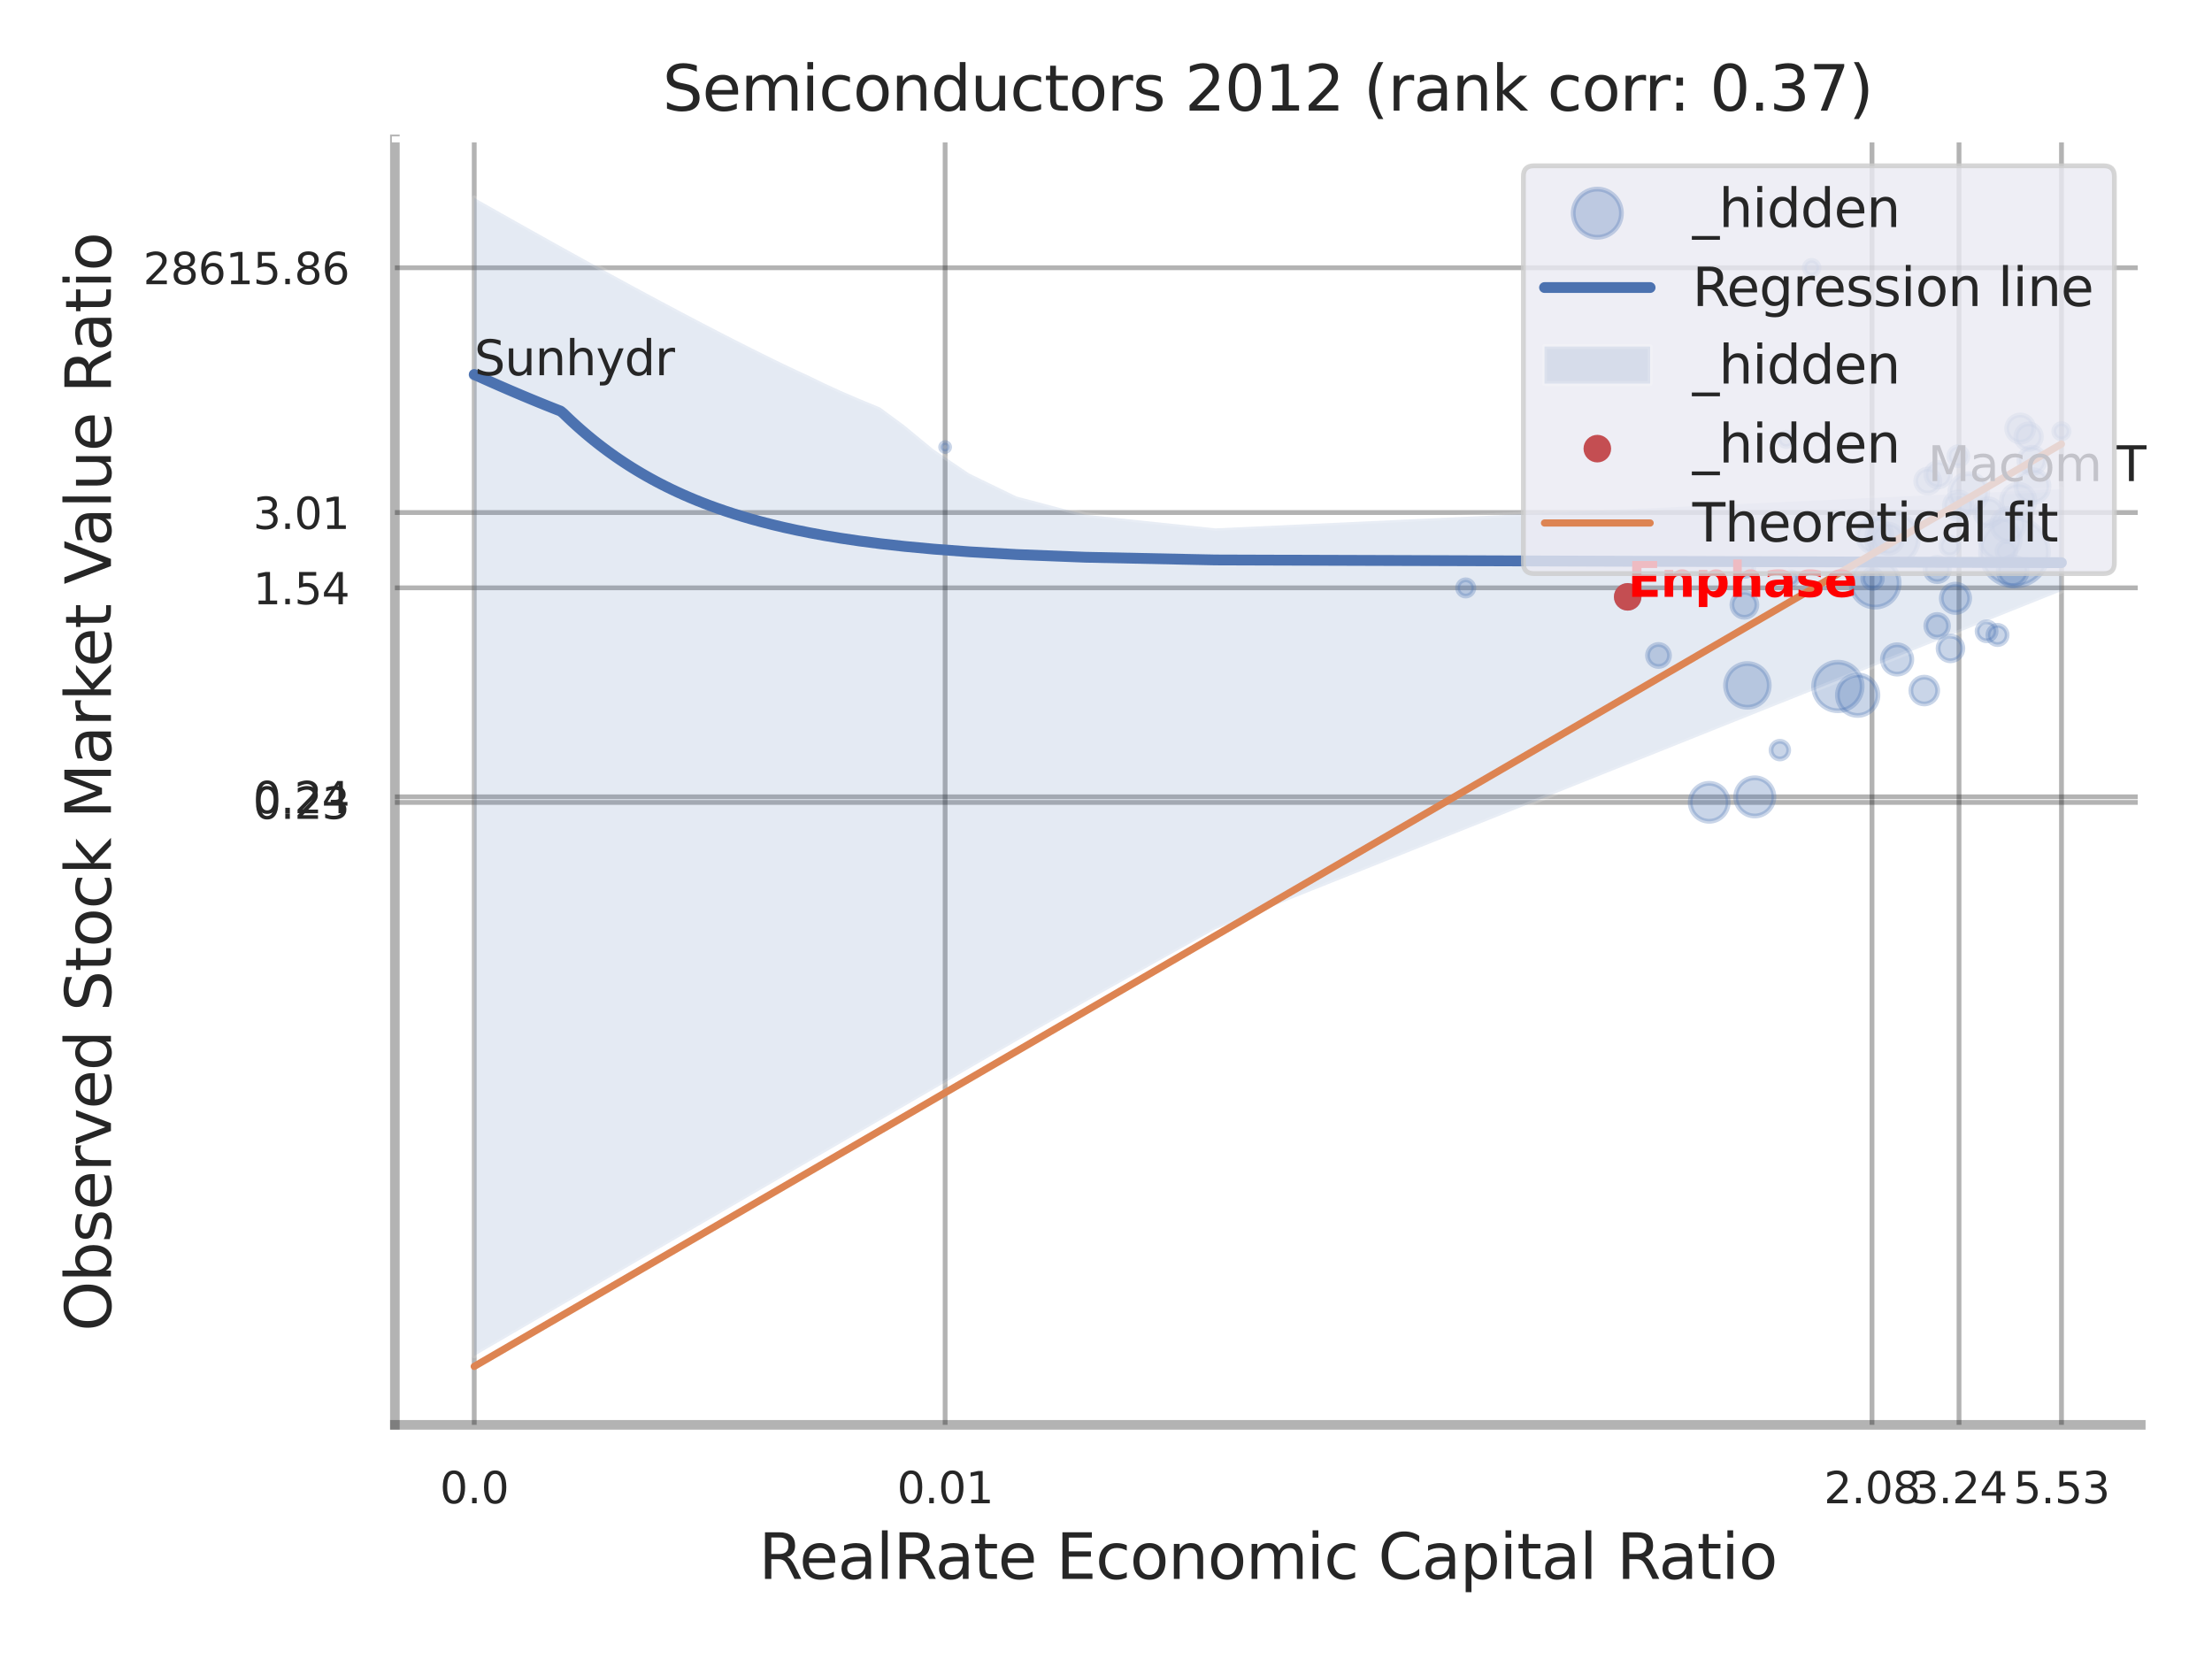 <?xml version="1.0" encoding="utf-8" standalone="no"?>
<!DOCTYPE svg PUBLIC "-//W3C//DTD SVG 1.1//EN"
  "http://www.w3.org/Graphics/SVG/1.1/DTD/svg11.dtd">
<svg xmlns:xlink="http://www.w3.org/1999/xlink" width="460.8pt" height="345.6pt" viewBox="0 0 460.8 345.6" xmlns="http://www.w3.org/2000/svg" version="1.1">
 <defs>
  <style type="text/css">*{stroke-linejoin: round; stroke-linecap: butt}</style>
 </defs>
 <g id="figure_1">
  <g id="patch_1">
   <path d="M 0 345.6 
L 460.8 345.6 
L 460.8 0 
L 0 0 
z
" style="fill: #ffffff"/>
  </g>
  <g id="axes_1">
   <g id="patch_2">
    <path d="M 82.26 296.82 
L 445.961 296.82 
L 445.961 29.04 
L 82.26 29.04 
z
" style="fill: #ffffff"/>
   </g>
   <g id="matplotlib.axis_1">
    <g id="xtick_1">
     <g id="line2d_1">
      <path d="M 98.792 296.82 
L 98.792 29.04 
" clip-path="url(#p796595945a)" style="fill: none; stroke: #000000; stroke-opacity: 0.3; stroke-linecap: round"/>
     </g>
     <g id="text_1">
      <!-- 0.0 -->
      <g style="fill: #262626" transform="translate(91.635 313.159) scale(0.09 -0.09)">
       <defs>
        <path id="DejaVuSans-30" d="M 2034 4250 
Q 1547 4250 1301 3770 
Q 1056 3291 1056 2328 
Q 1056 1369 1301 889 
Q 1547 409 2034 409 
Q 2525 409 2770 889 
Q 3016 1369 3016 2328 
Q 3016 3291 2770 3770 
Q 2525 4250 2034 4250 
z
M 2034 4750 
Q 2819 4750 3233 4129 
Q 3647 3509 3647 2328 
Q 3647 1150 3233 529 
Q 2819 -91 2034 -91 
Q 1250 -91 836 529 
Q 422 1150 422 2328 
Q 422 3509 836 4129 
Q 1250 4750 2034 4750 
z
" transform="scale(0.016)"/>
        <path id="DejaVuSans-2e" d="M 684 794 
L 1344 794 
L 1344 0 
L 684 0 
L 684 794 
z
" transform="scale(0.016)"/>
       </defs>
       <use xlink:href="#DejaVuSans-30"/>
       <use xlink:href="#DejaVuSans-2e" transform="translate(63.623 0)"/>
       <use xlink:href="#DejaVuSans-30" transform="translate(95.41 0)"/>
      </g>
     </g>
    </g>
    <g id="xtick_2">
     <g id="line2d_2">
      <path d="M 196.888 296.82 
L 196.888 29.04 
" clip-path="url(#p796595945a)" style="fill: none; stroke: #000000; stroke-opacity: 0.3; stroke-linecap: round"/>
     </g>
     <g id="text_2">
      <!-- 0.01 -->
      <g style="fill: #262626" transform="translate(186.868 313.159) scale(0.09 -0.09)">
       <defs>
        <path id="DejaVuSans-31" d="M 794 531 
L 1825 531 
L 1825 4091 
L 703 3866 
L 703 4441 
L 1819 4666 
L 2450 4666 
L 2450 531 
L 3481 531 
L 3481 0 
L 794 0 
L 794 531 
z
" transform="scale(0.016)"/>
       </defs>
       <use xlink:href="#DejaVuSans-30"/>
       <use xlink:href="#DejaVuSans-2e" transform="translate(63.623 0)"/>
       <use xlink:href="#DejaVuSans-30" transform="translate(95.41 0)"/>
       <use xlink:href="#DejaVuSans-31" transform="translate(159.033 0)"/>
      </g>
     </g>
    </g>
    <g id="xtick_3">
     <g id="line2d_3">
      <path d="M 389.973 296.82 
L 389.973 29.04 
" clip-path="url(#p796595945a)" style="fill: none; stroke: #000000; stroke-opacity: 0.3; stroke-linecap: round"/>
     </g>
     <g id="text_3">
      <!-- 2.08 -->
      <g style="fill: #262626" transform="translate(379.953 313.159) scale(0.09 -0.09)">
       <defs>
        <path id="DejaVuSans-32" d="M 1228 531 
L 3431 531 
L 3431 0 
L 469 0 
L 469 531 
Q 828 903 1448 1529 
Q 2069 2156 2228 2338 
Q 2531 2678 2651 2914 
Q 2772 3150 2772 3378 
Q 2772 3750 2511 3984 
Q 2250 4219 1831 4219 
Q 1534 4219 1204 4116 
Q 875 4013 500 3803 
L 500 4441 
Q 881 4594 1212 4672 
Q 1544 4750 1819 4750 
Q 2544 4750 2975 4387 
Q 3406 4025 3406 3419 
Q 3406 3131 3298 2873 
Q 3191 2616 2906 2266 
Q 2828 2175 2409 1742 
Q 1991 1309 1228 531 
z
" transform="scale(0.016)"/>
        <path id="DejaVuSans-38" d="M 2034 2216 
Q 1584 2216 1326 1975 
Q 1069 1734 1069 1313 
Q 1069 891 1326 650 
Q 1584 409 2034 409 
Q 2484 409 2743 651 
Q 3003 894 3003 1313 
Q 3003 1734 2745 1975 
Q 2488 2216 2034 2216 
z
M 1403 2484 
Q 997 2584 770 2862 
Q 544 3141 544 3541 
Q 544 4100 942 4425 
Q 1341 4750 2034 4750 
Q 2731 4750 3128 4425 
Q 3525 4100 3525 3541 
Q 3525 3141 3298 2862 
Q 3072 2584 2669 2484 
Q 3125 2378 3379 2068 
Q 3634 1759 3634 1313 
Q 3634 634 3220 271 
Q 2806 -91 2034 -91 
Q 1263 -91 848 271 
Q 434 634 434 1313 
Q 434 1759 690 2068 
Q 947 2378 1403 2484 
z
M 1172 3481 
Q 1172 3119 1398 2916 
Q 1625 2713 2034 2713 
Q 2441 2713 2670 2916 
Q 2900 3119 2900 3481 
Q 2900 3844 2670 4047 
Q 2441 4250 2034 4250 
Q 1625 4250 1398 4047 
Q 1172 3844 1172 3481 
z
" transform="scale(0.016)"/>
       </defs>
       <use xlink:href="#DejaVuSans-32"/>
       <use xlink:href="#DejaVuSans-2e" transform="translate(63.623 0)"/>
       <use xlink:href="#DejaVuSans-30" transform="translate(95.41 0)"/>
       <use xlink:href="#DejaVuSans-38" transform="translate(159.033 0)"/>
      </g>
     </g>
    </g>
    <g id="xtick_4">
     <g id="line2d_4">
      <path d="M 408.099 296.82 
L 408.099 29.04 
" clip-path="url(#p796595945a)" style="fill: none; stroke: #000000; stroke-opacity: 0.3; stroke-linecap: round"/>
     </g>
     <g id="text_4">
      <!-- 3.24 -->
      <g style="fill: #262626" transform="translate(398.079 313.159) scale(0.09 -0.09)">
       <defs>
        <path id="DejaVuSans-33" d="M 2597 2516 
Q 3050 2419 3304 2112 
Q 3559 1806 3559 1356 
Q 3559 666 3084 287 
Q 2609 -91 1734 -91 
Q 1441 -91 1130 -33 
Q 819 25 488 141 
L 488 750 
Q 750 597 1062 519 
Q 1375 441 1716 441 
Q 2309 441 2620 675 
Q 2931 909 2931 1356 
Q 2931 1769 2642 2001 
Q 2353 2234 1838 2234 
L 1294 2234 
L 1294 2753 
L 1863 2753 
Q 2328 2753 2575 2939 
Q 2822 3125 2822 3475 
Q 2822 3834 2567 4026 
Q 2313 4219 1838 4219 
Q 1578 4219 1281 4162 
Q 984 4106 628 3988 
L 628 4550 
Q 988 4650 1302 4700 
Q 1616 4750 1894 4750 
Q 2613 4750 3031 4423 
Q 3450 4097 3450 3541 
Q 3450 3153 3228 2886 
Q 3006 2619 2597 2516 
z
" transform="scale(0.016)"/>
        <path id="DejaVuSans-34" d="M 2419 4116 
L 825 1625 
L 2419 1625 
L 2419 4116 
z
M 2253 4666 
L 3047 4666 
L 3047 1625 
L 3713 1625 
L 3713 1100 
L 3047 1100 
L 3047 0 
L 2419 0 
L 2419 1100 
L 313 1100 
L 313 1709 
L 2253 4666 
z
" transform="scale(0.016)"/>
       </defs>
       <use xlink:href="#DejaVuSans-33"/>
       <use xlink:href="#DejaVuSans-2e" transform="translate(63.623 0)"/>
       <use xlink:href="#DejaVuSans-32" transform="translate(95.41 0)"/>
       <use xlink:href="#DejaVuSans-34" transform="translate(159.033 0)"/>
      </g>
     </g>
    </g>
    <g id="xtick_5">
     <g id="line2d_5">
      <path d="M 429.447 296.82 
L 429.447 29.04 
" clip-path="url(#p796595945a)" style="fill: none; stroke: #000000; stroke-opacity: 0.3; stroke-linecap: round"/>
     </g>
     <g id="text_5">
      <!-- 5.53 -->
      <g style="fill: #262626" transform="translate(419.428 313.159) scale(0.09 -0.09)">
       <defs>
        <path id="DejaVuSans-35" d="M 691 4666 
L 3169 4666 
L 3169 4134 
L 1269 4134 
L 1269 2991 
Q 1406 3038 1543 3061 
Q 1681 3084 1819 3084 
Q 2600 3084 3056 2656 
Q 3513 2228 3513 1497 
Q 3513 744 3044 326 
Q 2575 -91 1722 -91 
Q 1428 -91 1123 -41 
Q 819 9 494 109 
L 494 744 
Q 775 591 1075 516 
Q 1375 441 1709 441 
Q 2250 441 2565 725 
Q 2881 1009 2881 1497 
Q 2881 1984 2565 2268 
Q 2250 2553 1709 2553 
Q 1456 2553 1204 2497 
Q 953 2441 691 2322 
L 691 4666 
z
" transform="scale(0.016)"/>
       </defs>
       <use xlink:href="#DejaVuSans-35"/>
       <use xlink:href="#DejaVuSans-2e" transform="translate(63.623 0)"/>
       <use xlink:href="#DejaVuSans-35" transform="translate(95.41 0)"/>
       <use xlink:href="#DejaVuSans-33" transform="translate(159.033 0)"/>
      </g>
     </g>
    </g>
    <g id="xtick_6"/>
    <g id="xtick_7"/>
    <g id="xtick_8"/>
    <g id="xtick_9"/>
    <g id="xtick_10"/>
    <g id="xtick_11"/>
    <g id="text_6">
     <!-- RealRate Economic Capital Ratio -->
     <g style="fill: #262626" transform="translate(158.057 328.908) scale(0.13 -0.13)">
      <defs>
       <path id="DejaVuSans-52" d="M 2841 2188 
Q 3044 2119 3236 1894 
Q 3428 1669 3622 1275 
L 4263 0 
L 3584 0 
L 2988 1197 
Q 2756 1666 2539 1819 
Q 2322 1972 1947 1972 
L 1259 1972 
L 1259 0 
L 628 0 
L 628 4666 
L 2053 4666 
Q 2853 4666 3247 4331 
Q 3641 3997 3641 3322 
Q 3641 2881 3436 2590 
Q 3231 2300 2841 2188 
z
M 1259 4147 
L 1259 2491 
L 2053 2491 
Q 2509 2491 2742 2702 
Q 2975 2913 2975 3322 
Q 2975 3731 2742 3939 
Q 2509 4147 2053 4147 
L 1259 4147 
z
" transform="scale(0.016)"/>
       <path id="DejaVuSans-65" d="M 3597 1894 
L 3597 1613 
L 953 1613 
Q 991 1019 1311 708 
Q 1631 397 2203 397 
Q 2534 397 2845 478 
Q 3156 559 3463 722 
L 3463 178 
Q 3153 47 2828 -22 
Q 2503 -91 2169 -91 
Q 1331 -91 842 396 
Q 353 884 353 1716 
Q 353 2575 817 3079 
Q 1281 3584 2069 3584 
Q 2775 3584 3186 3129 
Q 3597 2675 3597 1894 
z
M 3022 2063 
Q 3016 2534 2758 2815 
Q 2500 3097 2075 3097 
Q 1594 3097 1305 2825 
Q 1016 2553 972 2059 
L 3022 2063 
z
" transform="scale(0.016)"/>
       <path id="DejaVuSans-61" d="M 2194 1759 
Q 1497 1759 1228 1600 
Q 959 1441 959 1056 
Q 959 750 1161 570 
Q 1363 391 1709 391 
Q 2188 391 2477 730 
Q 2766 1069 2766 1631 
L 2766 1759 
L 2194 1759 
z
M 3341 1997 
L 3341 0 
L 2766 0 
L 2766 531 
Q 2569 213 2275 61 
Q 1981 -91 1556 -91 
Q 1019 -91 701 211 
Q 384 513 384 1019 
Q 384 1609 779 1909 
Q 1175 2209 1959 2209 
L 2766 2209 
L 2766 2266 
Q 2766 2663 2505 2880 
Q 2244 3097 1772 3097 
Q 1472 3097 1187 3025 
Q 903 2953 641 2809 
L 641 3341 
Q 956 3463 1253 3523 
Q 1550 3584 1831 3584 
Q 2591 3584 2966 3190 
Q 3341 2797 3341 1997 
z
" transform="scale(0.016)"/>
       <path id="DejaVuSans-6c" d="M 603 4863 
L 1178 4863 
L 1178 0 
L 603 0 
L 603 4863 
z
" transform="scale(0.016)"/>
       <path id="DejaVuSans-74" d="M 1172 4494 
L 1172 3500 
L 2356 3500 
L 2356 3053 
L 1172 3053 
L 1172 1153 
Q 1172 725 1289 603 
Q 1406 481 1766 481 
L 2356 481 
L 2356 0 
L 1766 0 
Q 1100 0 847 248 
Q 594 497 594 1153 
L 594 3053 
L 172 3053 
L 172 3500 
L 594 3500 
L 594 4494 
L 1172 4494 
z
" transform="scale(0.016)"/>
       <path id="DejaVuSans-20" transform="scale(0.016)"/>
       <path id="DejaVuSans-45" d="M 628 4666 
L 3578 4666 
L 3578 4134 
L 1259 4134 
L 1259 2753 
L 3481 2753 
L 3481 2222 
L 1259 2222 
L 1259 531 
L 3634 531 
L 3634 0 
L 628 0 
L 628 4666 
z
" transform="scale(0.016)"/>
       <path id="DejaVuSans-63" d="M 3122 3366 
L 3122 2828 
Q 2878 2963 2633 3030 
Q 2388 3097 2138 3097 
Q 1578 3097 1268 2742 
Q 959 2388 959 1747 
Q 959 1106 1268 751 
Q 1578 397 2138 397 
Q 2388 397 2633 464 
Q 2878 531 3122 666 
L 3122 134 
Q 2881 22 2623 -34 
Q 2366 -91 2075 -91 
Q 1284 -91 818 406 
Q 353 903 353 1747 
Q 353 2603 823 3093 
Q 1294 3584 2113 3584 
Q 2378 3584 2631 3529 
Q 2884 3475 3122 3366 
z
" transform="scale(0.016)"/>
       <path id="DejaVuSans-6f" d="M 1959 3097 
Q 1497 3097 1228 2736 
Q 959 2375 959 1747 
Q 959 1119 1226 758 
Q 1494 397 1959 397 
Q 2419 397 2687 759 
Q 2956 1122 2956 1747 
Q 2956 2369 2687 2733 
Q 2419 3097 1959 3097 
z
M 1959 3584 
Q 2709 3584 3137 3096 
Q 3566 2609 3566 1747 
Q 3566 888 3137 398 
Q 2709 -91 1959 -91 
Q 1206 -91 779 398 
Q 353 888 353 1747 
Q 353 2609 779 3096 
Q 1206 3584 1959 3584 
z
" transform="scale(0.016)"/>
       <path id="DejaVuSans-6e" d="M 3513 2113 
L 3513 0 
L 2938 0 
L 2938 2094 
Q 2938 2591 2744 2837 
Q 2550 3084 2163 3084 
Q 1697 3084 1428 2787 
Q 1159 2491 1159 1978 
L 1159 0 
L 581 0 
L 581 3500 
L 1159 3500 
L 1159 2956 
Q 1366 3272 1645 3428 
Q 1925 3584 2291 3584 
Q 2894 3584 3203 3211 
Q 3513 2838 3513 2113 
z
" transform="scale(0.016)"/>
       <path id="DejaVuSans-6d" d="M 3328 2828 
Q 3544 3216 3844 3400 
Q 4144 3584 4550 3584 
Q 5097 3584 5394 3201 
Q 5691 2819 5691 2113 
L 5691 0 
L 5113 0 
L 5113 2094 
Q 5113 2597 4934 2840 
Q 4756 3084 4391 3084 
Q 3944 3084 3684 2787 
Q 3425 2491 3425 1978 
L 3425 0 
L 2847 0 
L 2847 2094 
Q 2847 2600 2669 2842 
Q 2491 3084 2119 3084 
Q 1678 3084 1418 2786 
Q 1159 2488 1159 1978 
L 1159 0 
L 581 0 
L 581 3500 
L 1159 3500 
L 1159 2956 
Q 1356 3278 1631 3431 
Q 1906 3584 2284 3584 
Q 2666 3584 2933 3390 
Q 3200 3197 3328 2828 
z
" transform="scale(0.016)"/>
       <path id="DejaVuSans-69" d="M 603 3500 
L 1178 3500 
L 1178 0 
L 603 0 
L 603 3500 
z
M 603 4863 
L 1178 4863 
L 1178 4134 
L 603 4134 
L 603 4863 
z
" transform="scale(0.016)"/>
       <path id="DejaVuSans-43" d="M 4122 4306 
L 4122 3641 
Q 3803 3938 3442 4084 
Q 3081 4231 2675 4231 
Q 1875 4231 1450 3742 
Q 1025 3253 1025 2328 
Q 1025 1406 1450 917 
Q 1875 428 2675 428 
Q 3081 428 3442 575 
Q 3803 722 4122 1019 
L 4122 359 
Q 3791 134 3420 21 
Q 3050 -91 2638 -91 
Q 1578 -91 968 557 
Q 359 1206 359 2328 
Q 359 3453 968 4101 
Q 1578 4750 2638 4750 
Q 3056 4750 3426 4639 
Q 3797 4528 4122 4306 
z
" transform="scale(0.016)"/>
       <path id="DejaVuSans-70" d="M 1159 525 
L 1159 -1331 
L 581 -1331 
L 581 3500 
L 1159 3500 
L 1159 2969 
Q 1341 3281 1617 3432 
Q 1894 3584 2278 3584 
Q 2916 3584 3314 3078 
Q 3713 2572 3713 1747 
Q 3713 922 3314 415 
Q 2916 -91 2278 -91 
Q 1894 -91 1617 61 
Q 1341 213 1159 525 
z
M 3116 1747 
Q 3116 2381 2855 2742 
Q 2594 3103 2138 3103 
Q 1681 3103 1420 2742 
Q 1159 2381 1159 1747 
Q 1159 1113 1420 752 
Q 1681 391 2138 391 
Q 2594 391 2855 752 
Q 3116 1113 3116 1747 
z
" transform="scale(0.016)"/>
      </defs>
      <use xlink:href="#DejaVuSans-52"/>
      <use xlink:href="#DejaVuSans-65" transform="translate(64.982 0)"/>
      <use xlink:href="#DejaVuSans-61" transform="translate(126.506 0)"/>
      <use xlink:href="#DejaVuSans-6c" transform="translate(187.785 0)"/>
      <use xlink:href="#DejaVuSans-52" transform="translate(215.568 0)"/>
      <use xlink:href="#DejaVuSans-61" transform="translate(282.801 0)"/>
      <use xlink:href="#DejaVuSans-74" transform="translate(344.08 0)"/>
      <use xlink:href="#DejaVuSans-65" transform="translate(383.289 0)"/>
      <use xlink:href="#DejaVuSans-20" transform="translate(444.812 0)"/>
      <use xlink:href="#DejaVuSans-45" transform="translate(476.6 0)"/>
      <use xlink:href="#DejaVuSans-63" transform="translate(539.783 0)"/>
      <use xlink:href="#DejaVuSans-6f" transform="translate(594.764 0)"/>
      <use xlink:href="#DejaVuSans-6e" transform="translate(655.945 0)"/>
      <use xlink:href="#DejaVuSans-6f" transform="translate(719.324 0)"/>
      <use xlink:href="#DejaVuSans-6d" transform="translate(780.506 0)"/>
      <use xlink:href="#DejaVuSans-69" transform="translate(877.918 0)"/>
      <use xlink:href="#DejaVuSans-63" transform="translate(905.701 0)"/>
      <use xlink:href="#DejaVuSans-20" transform="translate(960.682 0)"/>
      <use xlink:href="#DejaVuSans-43" transform="translate(992.469 0)"/>
      <use xlink:href="#DejaVuSans-61" transform="translate(1062.293 0)"/>
      <use xlink:href="#DejaVuSans-70" transform="translate(1123.572 0)"/>
      <use xlink:href="#DejaVuSans-69" transform="translate(1187.049 0)"/>
      <use xlink:href="#DejaVuSans-74" transform="translate(1214.832 0)"/>
      <use xlink:href="#DejaVuSans-61" transform="translate(1254.041 0)"/>
      <use xlink:href="#DejaVuSans-6c" transform="translate(1315.32 0)"/>
      <use xlink:href="#DejaVuSans-20" transform="translate(1343.104 0)"/>
      <use xlink:href="#DejaVuSans-52" transform="translate(1374.891 0)"/>
      <use xlink:href="#DejaVuSans-61" transform="translate(1442.123 0)"/>
      <use xlink:href="#DejaVuSans-74" transform="translate(1503.402 0)"/>
      <use xlink:href="#DejaVuSans-69" transform="translate(1542.611 0)"/>
      <use xlink:href="#DejaVuSans-6f" transform="translate(1570.395 0)"/>
     </g>
    </g>
   </g>
   <g id="matplotlib.axis_2">
    <g id="ytick_1">
     <g id="line2d_6">
      <path d="M 82.26 167.163 
L 445.961 167.163 
" clip-path="url(#p796595945a)" style="fill: none; stroke: #000000; stroke-opacity: 0.3; stroke-linecap: round"/>
     </g>
     <g id="text_7">
      <!-- 0.23 -->
      <g style="fill: #262626" transform="translate(52.721 170.583) scale(0.09 -0.09)">
       <use xlink:href="#DejaVuSans-30"/>
       <use xlink:href="#DejaVuSans-2e" transform="translate(63.623 0)"/>
       <use xlink:href="#DejaVuSans-32" transform="translate(95.41 0)"/>
       <use xlink:href="#DejaVuSans-33" transform="translate(159.033 0)"/>
      </g>
     </g>
    </g>
    <g id="ytick_2">
     <g id="line2d_7">
      <path d="M 82.26 165.993 
L 445.961 165.993 
" clip-path="url(#p796595945a)" style="fill: none; stroke: #000000; stroke-opacity: 0.3; stroke-linecap: round"/>
     </g>
     <g id="text_8">
      <!-- 0.24 -->
      <g style="fill: #262626" transform="translate(52.721 169.412) scale(0.09 -0.09)">
       <use xlink:href="#DejaVuSans-30"/>
       <use xlink:href="#DejaVuSans-2e" transform="translate(63.623 0)"/>
       <use xlink:href="#DejaVuSans-32" transform="translate(95.41 0)"/>
       <use xlink:href="#DejaVuSans-34" transform="translate(159.033 0)"/>
      </g>
     </g>
    </g>
    <g id="ytick_3">
     <g id="line2d_8">
      <path d="M 82.26 122.454 
L 445.961 122.454 
" clip-path="url(#p796595945a)" style="fill: none; stroke: #000000; stroke-opacity: 0.3; stroke-linecap: round"/>
     </g>
     <g id="text_9">
      <!-- 1.54 -->
      <g style="fill: #262626" transform="translate(52.721 125.873) scale(0.09 -0.09)">
       <use xlink:href="#DejaVuSans-31"/>
       <use xlink:href="#DejaVuSans-2e" transform="translate(63.623 0)"/>
       <use xlink:href="#DejaVuSans-35" transform="translate(95.41 0)"/>
       <use xlink:href="#DejaVuSans-34" transform="translate(159.033 0)"/>
      </g>
     </g>
    </g>
    <g id="ytick_4">
     <g id="line2d_9">
      <path d="M 82.26 106.77 
L 445.961 106.77 
" clip-path="url(#p796595945a)" style="fill: none; stroke: #000000; stroke-opacity: 0.3; stroke-linecap: round"/>
     </g>
     <g id="text_10">
      <!-- 3.01 -->
      <g style="fill: #262626" transform="translate(52.721 110.189) scale(0.09 -0.09)">
       <use xlink:href="#DejaVuSans-33"/>
       <use xlink:href="#DejaVuSans-2e" transform="translate(63.623 0)"/>
       <use xlink:href="#DejaVuSans-30" transform="translate(95.41 0)"/>
       <use xlink:href="#DejaVuSans-31" transform="translate(159.033 0)"/>
      </g>
     </g>
    </g>
    <g id="ytick_5">
     <g id="line2d_10">
      <path d="M 82.26 55.782 
L 445.961 55.782 
" clip-path="url(#p796595945a)" style="fill: none; stroke: #000000; stroke-opacity: 0.3; stroke-linecap: round"/>
     </g>
     <g id="text_11">
      <!-- 28615.86 -->
      <g style="fill: #262626" transform="translate(29.816 59.201) scale(0.09 -0.09)">
       <defs>
        <path id="DejaVuSans-36" d="M 2113 2584 
Q 1688 2584 1439 2293 
Q 1191 2003 1191 1497 
Q 1191 994 1439 701 
Q 1688 409 2113 409 
Q 2538 409 2786 701 
Q 3034 994 3034 1497 
Q 3034 2003 2786 2293 
Q 2538 2584 2113 2584 
z
M 3366 4563 
L 3366 3988 
Q 3128 4100 2886 4159 
Q 2644 4219 2406 4219 
Q 1781 4219 1451 3797 
Q 1122 3375 1075 2522 
Q 1259 2794 1537 2939 
Q 1816 3084 2150 3084 
Q 2853 3084 3261 2657 
Q 3669 2231 3669 1497 
Q 3669 778 3244 343 
Q 2819 -91 2113 -91 
Q 1303 -91 875 529 
Q 447 1150 447 2328 
Q 447 3434 972 4092 
Q 1497 4750 2381 4750 
Q 2619 4750 2861 4703 
Q 3103 4656 3366 4563 
z
" transform="scale(0.016)"/>
       </defs>
       <use xlink:href="#DejaVuSans-32"/>
       <use xlink:href="#DejaVuSans-38" transform="translate(63.623 0)"/>
       <use xlink:href="#DejaVuSans-36" transform="translate(127.246 0)"/>
       <use xlink:href="#DejaVuSans-31" transform="translate(190.869 0)"/>
       <use xlink:href="#DejaVuSans-35" transform="translate(254.492 0)"/>
       <use xlink:href="#DejaVuSans-2e" transform="translate(318.115 0)"/>
       <use xlink:href="#DejaVuSans-38" transform="translate(349.902 0)"/>
       <use xlink:href="#DejaVuSans-36" transform="translate(413.525 0)"/>
      </g>
     </g>
    </g>
    <g id="ytick_6"/>
    <g id="ytick_7"/>
    <g id="ytick_8"/>
    <g id="ytick_9"/>
    <g id="ytick_10"/>
    <g id="ytick_11"/>
    <g id="ytick_12"/>
    <g id="text_12">
     <!-- Observed Stock Market Value Ratio -->
     <g style="fill: #262626" transform="translate(23.112 277.332) rotate(-90) scale(0.13 -0.13)">
      <defs>
       <path id="DejaVuSans-4f" d="M 2522 4238 
Q 1834 4238 1429 3725 
Q 1025 3213 1025 2328 
Q 1025 1447 1429 934 
Q 1834 422 2522 422 
Q 3209 422 3611 934 
Q 4013 1447 4013 2328 
Q 4013 3213 3611 3725 
Q 3209 4238 2522 4238 
z
M 2522 4750 
Q 3503 4750 4090 4092 
Q 4678 3434 4678 2328 
Q 4678 1225 4090 567 
Q 3503 -91 2522 -91 
Q 1538 -91 948 565 
Q 359 1222 359 2328 
Q 359 3434 948 4092 
Q 1538 4750 2522 4750 
z
" transform="scale(0.016)"/>
       <path id="DejaVuSans-62" d="M 3116 1747 
Q 3116 2381 2855 2742 
Q 2594 3103 2138 3103 
Q 1681 3103 1420 2742 
Q 1159 2381 1159 1747 
Q 1159 1113 1420 752 
Q 1681 391 2138 391 
Q 2594 391 2855 752 
Q 3116 1113 3116 1747 
z
M 1159 2969 
Q 1341 3281 1617 3432 
Q 1894 3584 2278 3584 
Q 2916 3584 3314 3078 
Q 3713 2572 3713 1747 
Q 3713 922 3314 415 
Q 2916 -91 2278 -91 
Q 1894 -91 1617 61 
Q 1341 213 1159 525 
L 1159 0 
L 581 0 
L 581 4863 
L 1159 4863 
L 1159 2969 
z
" transform="scale(0.016)"/>
       <path id="DejaVuSans-73" d="M 2834 3397 
L 2834 2853 
Q 2591 2978 2328 3040 
Q 2066 3103 1784 3103 
Q 1356 3103 1142 2972 
Q 928 2841 928 2578 
Q 928 2378 1081 2264 
Q 1234 2150 1697 2047 
L 1894 2003 
Q 2506 1872 2764 1633 
Q 3022 1394 3022 966 
Q 3022 478 2636 193 
Q 2250 -91 1575 -91 
Q 1294 -91 989 -36 
Q 684 19 347 128 
L 347 722 
Q 666 556 975 473 
Q 1284 391 1588 391 
Q 1994 391 2212 530 
Q 2431 669 2431 922 
Q 2431 1156 2273 1281 
Q 2116 1406 1581 1522 
L 1381 1569 
Q 847 1681 609 1914 
Q 372 2147 372 2553 
Q 372 3047 722 3315 
Q 1072 3584 1716 3584 
Q 2034 3584 2315 3537 
Q 2597 3491 2834 3397 
z
" transform="scale(0.016)"/>
       <path id="DejaVuSans-72" d="M 2631 2963 
Q 2534 3019 2420 3045 
Q 2306 3072 2169 3072 
Q 1681 3072 1420 2755 
Q 1159 2438 1159 1844 
L 1159 0 
L 581 0 
L 581 3500 
L 1159 3500 
L 1159 2956 
Q 1341 3275 1631 3429 
Q 1922 3584 2338 3584 
Q 2397 3584 2469 3576 
Q 2541 3569 2628 3553 
L 2631 2963 
z
" transform="scale(0.016)"/>
       <path id="DejaVuSans-76" d="M 191 3500 
L 800 3500 
L 1894 563 
L 2988 3500 
L 3597 3500 
L 2284 0 
L 1503 0 
L 191 3500 
z
" transform="scale(0.016)"/>
       <path id="DejaVuSans-64" d="M 2906 2969 
L 2906 4863 
L 3481 4863 
L 3481 0 
L 2906 0 
L 2906 525 
Q 2725 213 2448 61 
Q 2172 -91 1784 -91 
Q 1150 -91 751 415 
Q 353 922 353 1747 
Q 353 2572 751 3078 
Q 1150 3584 1784 3584 
Q 2172 3584 2448 3432 
Q 2725 3281 2906 2969 
z
M 947 1747 
Q 947 1113 1208 752 
Q 1469 391 1925 391 
Q 2381 391 2643 752 
Q 2906 1113 2906 1747 
Q 2906 2381 2643 2742 
Q 2381 3103 1925 3103 
Q 1469 3103 1208 2742 
Q 947 2381 947 1747 
z
" transform="scale(0.016)"/>
       <path id="DejaVuSans-53" d="M 3425 4513 
L 3425 3897 
Q 3066 4069 2747 4153 
Q 2428 4238 2131 4238 
Q 1616 4238 1336 4038 
Q 1056 3838 1056 3469 
Q 1056 3159 1242 3001 
Q 1428 2844 1947 2747 
L 2328 2669 
Q 3034 2534 3370 2195 
Q 3706 1856 3706 1288 
Q 3706 609 3251 259 
Q 2797 -91 1919 -91 
Q 1588 -91 1214 -16 
Q 841 59 441 206 
L 441 856 
Q 825 641 1194 531 
Q 1563 422 1919 422 
Q 2459 422 2753 634 
Q 3047 847 3047 1241 
Q 3047 1584 2836 1778 
Q 2625 1972 2144 2069 
L 1759 2144 
Q 1053 2284 737 2584 
Q 422 2884 422 3419 
Q 422 4038 858 4394 
Q 1294 4750 2059 4750 
Q 2388 4750 2728 4690 
Q 3069 4631 3425 4513 
z
" transform="scale(0.016)"/>
       <path id="DejaVuSans-6b" d="M 581 4863 
L 1159 4863 
L 1159 1991 
L 2875 3500 
L 3609 3500 
L 1753 1863 
L 3688 0 
L 2938 0 
L 1159 1709 
L 1159 0 
L 581 0 
L 581 4863 
z
" transform="scale(0.016)"/>
       <path id="DejaVuSans-4d" d="M 628 4666 
L 1569 4666 
L 2759 1491 
L 3956 4666 
L 4897 4666 
L 4897 0 
L 4281 0 
L 4281 4097 
L 3078 897 
L 2444 897 
L 1241 4097 
L 1241 0 
L 628 0 
L 628 4666 
z
" transform="scale(0.016)"/>
       <path id="DejaVuSans-56" d="M 1831 0 
L 50 4666 
L 709 4666 
L 2188 738 
L 3669 4666 
L 4325 4666 
L 2547 0 
L 1831 0 
z
" transform="scale(0.016)"/>
       <path id="DejaVuSans-75" d="M 544 1381 
L 544 3500 
L 1119 3500 
L 1119 1403 
Q 1119 906 1312 657 
Q 1506 409 1894 409 
Q 2359 409 2629 706 
Q 2900 1003 2900 1516 
L 2900 3500 
L 3475 3500 
L 3475 0 
L 2900 0 
L 2900 538 
Q 2691 219 2414 64 
Q 2138 -91 1772 -91 
Q 1169 -91 856 284 
Q 544 659 544 1381 
z
M 1991 3584 
L 1991 3584 
z
" transform="scale(0.016)"/>
      </defs>
      <use xlink:href="#DejaVuSans-4f"/>
      <use xlink:href="#DejaVuSans-62" transform="translate(78.711 0)"/>
      <use xlink:href="#DejaVuSans-73" transform="translate(142.188 0)"/>
      <use xlink:href="#DejaVuSans-65" transform="translate(194.287 0)"/>
      <use xlink:href="#DejaVuSans-72" transform="translate(255.811 0)"/>
      <use xlink:href="#DejaVuSans-76" transform="translate(296.924 0)"/>
      <use xlink:href="#DejaVuSans-65" transform="translate(356.104 0)"/>
      <use xlink:href="#DejaVuSans-64" transform="translate(417.627 0)"/>
      <use xlink:href="#DejaVuSans-20" transform="translate(481.104 0)"/>
      <use xlink:href="#DejaVuSans-53" transform="translate(512.891 0)"/>
      <use xlink:href="#DejaVuSans-74" transform="translate(576.367 0)"/>
      <use xlink:href="#DejaVuSans-6f" transform="translate(615.576 0)"/>
      <use xlink:href="#DejaVuSans-63" transform="translate(676.758 0)"/>
      <use xlink:href="#DejaVuSans-6b" transform="translate(731.738 0)"/>
      <use xlink:href="#DejaVuSans-20" transform="translate(789.648 0)"/>
      <use xlink:href="#DejaVuSans-4d" transform="translate(821.436 0)"/>
      <use xlink:href="#DejaVuSans-61" transform="translate(907.715 0)"/>
      <use xlink:href="#DejaVuSans-72" transform="translate(968.994 0)"/>
      <use xlink:href="#DejaVuSans-6b" transform="translate(1010.107 0)"/>
      <use xlink:href="#DejaVuSans-65" transform="translate(1064.393 0)"/>
      <use xlink:href="#DejaVuSans-74" transform="translate(1125.916 0)"/>
      <use xlink:href="#DejaVuSans-20" transform="translate(1165.125 0)"/>
      <use xlink:href="#DejaVuSans-56" transform="translate(1196.912 0)"/>
      <use xlink:href="#DejaVuSans-61" transform="translate(1257.57 0)"/>
      <use xlink:href="#DejaVuSans-6c" transform="translate(1318.85 0)"/>
      <use xlink:href="#DejaVuSans-75" transform="translate(1346.633 0)"/>
      <use xlink:href="#DejaVuSans-65" transform="translate(1410.012 0)"/>
      <use xlink:href="#DejaVuSans-20" transform="translate(1471.535 0)"/>
      <use xlink:href="#DejaVuSans-52" transform="translate(1503.322 0)"/>
      <use xlink:href="#DejaVuSans-61" transform="translate(1570.555 0)"/>
      <use xlink:href="#DejaVuSans-74" transform="translate(1631.834 0)"/>
      <use xlink:href="#DejaVuSans-69" transform="translate(1671.043 0)"/>
      <use xlink:href="#DejaVuSans-6f" transform="translate(1698.826 0)"/>
     </g>
    </g>
   </g>
   <g id="PathCollection_1">
    <path d="M 364.014 147.333 
C 365.221 147.333 366.378 146.853 367.232 146 
C 368.085 145.146 368.565 143.988 368.565 142.781 
C 368.565 141.574 368.085 140.417 367.232 139.563 
C 366.378 138.71 365.221 138.23 364.014 138.23 
C 362.807 138.23 361.649 138.71 360.795 139.563 
C 359.942 140.417 359.462 141.574 359.462 142.781 
C 359.462 143.988 359.942 145.146 360.795 146 
C 361.649 146.853 362.807 147.333 364.014 147.333 
z
" clip-path="url(#p796595945a)" style="fill: #4c72b0; fill-opacity: 0.3; stroke: #4c72b0; stroke-opacity: 0.3"/>
    <path d="M 420.43 107.85 
C 421.355 107.85 422.242 107.482 422.895 106.829 
C 423.549 106.175 423.917 105.288 423.917 104.363 
C 423.917 103.439 423.549 102.552 422.895 101.898 
C 422.242 101.244 421.355 100.877 420.43 100.877 
C 419.505 100.877 418.618 101.244 417.965 101.898 
C 417.311 102.552 416.943 103.439 416.943 104.363 
C 416.943 105.288 417.311 106.175 417.965 106.829 
C 418.618 107.482 419.505 107.85 420.43 107.85 
z
" clip-path="url(#p796595945a)" style="fill: #4c72b0; fill-opacity: 0.3; stroke: #4c72b0; stroke-opacity: 0.3"/>
    <path d="M 410.12 106.58 
C 411.167 106.58 412.172 106.164 412.913 105.423 
C 413.654 104.683 414.07 103.678 414.07 102.63 
C 414.07 101.582 413.654 100.577 412.913 99.836 
C 412.172 99.096 411.167 98.679 410.12 98.679 
C 409.072 98.679 408.067 99.096 407.326 99.836 
C 406.585 100.577 406.169 101.582 406.169 102.63 
C 406.169 103.678 406.585 104.683 407.326 105.423 
C 408.067 106.164 409.072 106.58 410.12 106.58 
z
" clip-path="url(#p796595945a)" style="fill: #4c72b0; fill-opacity: 0.3; stroke: #4c72b0; stroke-opacity: 0.3"/>
    <path d="M 390.615 126.479 
C 391.945 126.479 393.22 125.951 394.16 125.011 
C 395.101 124.07 395.629 122.795 395.629 121.465 
C 395.629 120.135 395.101 118.86 394.16 117.92 
C 393.22 116.979 391.945 116.451 390.615 116.451 
C 389.285 116.451 388.01 116.979 387.069 117.92 
C 386.129 118.86 385.601 120.135 385.601 121.465 
C 385.601 122.795 386.129 124.07 387.069 125.011 
C 388.01 125.951 389.285 126.479 390.615 126.479 
z
" clip-path="url(#p796595945a)" style="fill: #4c72b0; fill-opacity: 0.3; stroke: #4c72b0; stroke-opacity: 0.3"/>
    <path d="M 407.362 127.588 
C 408.145 127.588 408.896 127.277 409.449 126.723 
C 410.003 126.17 410.314 125.419 410.314 124.636 
C 410.314 123.853 410.003 123.102 409.449 122.548 
C 408.896 121.995 408.145 121.684 407.362 121.684 
C 406.579 121.684 405.828 121.995 405.275 122.548 
C 404.721 123.102 404.41 123.853 404.41 124.636 
C 404.41 125.419 404.721 126.17 405.275 126.723 
C 405.828 127.277 406.579 127.588 407.362 127.588 
z
" clip-path="url(#p796595945a)" style="fill: #4c72b0; fill-opacity: 0.3; stroke: #4c72b0; stroke-opacity: 0.3"/>
    <path d="M 419.654 122.082 
C 421.529 122.082 423.328 121.337 424.654 120.011 
C 425.98 118.685 426.725 116.886 426.725 115.011 
C 426.725 113.135 425.98 111.337 424.654 110.011 
C 423.328 108.685 421.529 107.939 419.654 107.939 
C 417.779 107.939 415.98 108.685 414.654 110.011 
C 413.328 111.337 412.583 113.135 412.583 115.011 
C 412.583 116.886 413.328 118.685 414.654 120.011 
C 415.98 121.337 417.779 122.082 419.654 122.082 
z
" clip-path="url(#p796595945a)" style="fill: #4c72b0; fill-opacity: 0.3; stroke: #4c72b0; stroke-opacity: 0.3"/>
    <path d="M 419.284 121.985 
C 420.08 121.985 420.844 121.669 421.407 121.106 
C 421.97 120.543 422.286 119.78 422.286 118.984 
C 422.286 118.188 421.97 117.424 421.407 116.861 
C 420.844 116.298 420.08 115.982 419.284 115.982 
C 418.488 115.982 417.724 116.298 417.161 116.861 
C 416.599 117.424 416.282 118.188 416.282 118.984 
C 416.282 119.78 416.599 120.543 417.161 121.106 
C 417.724 121.669 418.488 121.985 419.284 121.985 
z
" clip-path="url(#p796595945a)" style="fill: #4c72b0; fill-opacity: 0.3; stroke: #4c72b0; stroke-opacity: 0.3"/>
    <path d="M 423.313 98.67 
C 424.042 98.67 424.741 98.381 425.256 97.866 
C 425.771 97.35 426.061 96.651 426.061 95.922 
C 426.061 95.194 425.771 94.495 425.256 93.979 
C 424.741 93.464 424.042 93.175 423.313 93.175 
C 422.584 93.175 421.885 93.464 421.37 93.979 
C 420.854 94.495 420.565 95.194 420.565 95.922 
C 420.565 96.651 420.854 97.35 421.37 97.866 
C 421.885 98.381 422.584 98.67 423.313 98.67 
z
" clip-path="url(#p796595945a)" style="fill: #4c72b0; fill-opacity: 0.3; stroke: #4c72b0; stroke-opacity: 0.3"/>
    <path d="M 394.249 117.588 
C 395.681 117.588 397.054 117.02 398.067 116.007 
C 399.08 114.994 399.648 113.621 399.648 112.189 
C 399.648 110.757 399.08 109.383 398.067 108.371 
C 397.054 107.358 395.681 106.789 394.249 106.789 
C 392.817 106.789 391.443 107.358 390.431 108.371 
C 389.418 109.383 388.849 110.757 388.849 112.189 
C 388.849 113.621 389.418 114.994 390.431 116.007 
C 391.443 117.02 392.817 117.588 394.249 117.588 
z
" clip-path="url(#p796595945a)" style="fill: #4c72b0; fill-opacity: 0.3; stroke: #4c72b0; stroke-opacity: 0.3"/>
    <path d="M 382.861 148.055 
C 384.203 148.055 385.49 147.522 386.438 146.574 
C 387.387 145.625 387.92 144.339 387.92 142.997 
C 387.92 141.656 387.387 140.369 386.438 139.421 
C 385.49 138.472 384.203 137.939 382.861 137.939 
C 381.52 137.939 380.233 138.472 379.285 139.421 
C 378.336 140.369 377.803 141.656 377.803 142.997 
C 377.803 144.339 378.336 145.625 379.285 146.574 
C 380.233 147.522 381.52 148.055 382.861 148.055 
z
" clip-path="url(#p796595945a)" style="fill: #4c72b0; fill-opacity: 0.3; stroke: #4c72b0; stroke-opacity: 0.3"/>
    <path d="M 429.429 91.443 
C 429.854 91.443 430.261 91.274 430.561 90.974 
C 430.862 90.674 431.03 90.266 431.03 89.842 
C 431.03 89.417 430.862 89.01 430.561 88.709 
C 430.261 88.409 429.854 88.24 429.429 88.24 
C 429.004 88.24 428.597 88.409 428.297 88.709 
C 427.996 89.01 427.828 89.417 427.828 89.842 
C 427.828 90.266 427.996 90.674 428.297 90.974 
C 428.597 91.274 429.004 91.443 429.429 91.443 
z
" clip-path="url(#p796595945a)" style="fill: #4c72b0; fill-opacity: 0.3; stroke: #4c72b0; stroke-opacity: 0.3"/>
    <path d="M 406.169 115.613 
C 406.659 115.613 407.129 115.418 407.475 115.072 
C 407.821 114.726 408.015 114.256 408.015 113.767 
C 408.015 113.277 407.821 112.807 407.475 112.461 
C 407.129 112.115 406.659 111.92 406.169 111.92 
C 405.68 111.92 405.21 112.115 404.864 112.461 
C 404.518 112.807 404.323 113.277 404.323 113.767 
C 404.323 114.256 404.518 114.726 404.864 115.072 
C 405.21 115.418 405.68 115.613 406.169 115.613 
z
" clip-path="url(#p796595945a)" style="fill: #4c72b0; fill-opacity: 0.3; stroke: #4c72b0; stroke-opacity: 0.3"/>
    <path d="M 422.604 93.631 
C 423.31 93.631 423.988 93.35 424.488 92.851 
C 424.988 92.351 425.269 91.673 425.269 90.966 
C 425.269 90.259 424.988 89.581 424.488 89.081 
C 423.988 88.581 423.31 88.3 422.604 88.3 
C 421.897 88.3 421.219 88.581 420.719 89.081 
C 420.219 89.581 419.938 90.259 419.938 90.966 
C 419.938 91.673 420.219 92.351 420.719 92.851 
C 421.219 93.35 421.897 93.631 422.604 93.631 
z
" clip-path="url(#p796595945a)" style="fill: #4c72b0; fill-opacity: 0.3; stroke: #4c72b0; stroke-opacity: 0.3"/>
    <path d="M 345.495 138.841 
C 346.104 138.841 346.687 138.599 347.117 138.169 
C 347.547 137.739 347.789 137.156 347.789 136.547 
C 347.789 135.939 347.547 135.356 347.117 134.925 
C 346.687 134.495 346.104 134.254 345.495 134.254 
C 344.887 134.254 344.304 134.495 343.873 134.925 
C 343.443 135.356 343.202 135.939 343.202 136.547 
C 343.202 137.156 343.443 137.739 343.873 138.169 
C 344.304 138.599 344.887 138.841 345.495 138.841 
z
" clip-path="url(#p796595945a)" style="fill: #4c72b0; fill-opacity: 0.3; stroke: #4c72b0; stroke-opacity: 0.3"/>
    <path d="M 400.858 146.645 
C 401.599 146.645 402.31 146.351 402.834 145.827 
C 403.357 145.303 403.652 144.592 403.652 143.852 
C 403.652 143.111 403.357 142.4 402.834 141.876 
C 402.31 141.353 401.599 141.058 400.858 141.058 
C 400.118 141.058 399.407 141.353 398.883 141.876 
C 398.359 142.4 398.065 143.111 398.065 143.852 
C 398.065 144.592 398.359 145.303 398.883 145.827 
C 399.407 146.351 400.118 146.645 400.858 146.645 
z
" clip-path="url(#p796595945a)" style="fill: #4c72b0; fill-opacity: 0.3; stroke: #4c72b0; stroke-opacity: 0.3"/>
    <path d="M 414.217 109.541 
C 414.963 109.541 415.678 109.244 416.206 108.717 
C 416.733 108.19 417.029 107.474 417.029 106.728 
C 417.029 105.982 416.733 105.267 416.206 104.739 
C 415.678 104.212 414.963 103.916 414.217 103.916 
C 413.471 103.916 412.756 104.212 412.228 104.739 
C 411.701 105.267 411.404 105.982 411.404 106.728 
C 411.404 107.474 411.701 108.19 412.228 108.717 
C 412.756 109.244 413.471 109.541 414.217 109.541 
z
" clip-path="url(#p796595945a)" style="fill: #4c72b0; fill-opacity: 0.3; stroke: #4c72b0; stroke-opacity: 0.3"/>
    <path d="M 423.391 104.725 
C 424.304 104.725 425.18 104.362 425.826 103.716 
C 426.471 103.071 426.834 102.195 426.834 101.282 
C 426.834 100.369 426.471 99.493 425.826 98.848 
C 425.18 98.202 424.304 97.839 423.391 97.839 
C 422.478 97.839 421.603 98.202 420.957 98.848 
C 420.312 99.493 419.949 100.369 419.949 101.282 
C 419.949 102.195 420.312 103.071 420.957 103.716 
C 421.603 104.362 422.478 104.725 423.391 104.725 
z
" clip-path="url(#p796595945a)" style="fill: #4c72b0; fill-opacity: 0.3; stroke: #4c72b0; stroke-opacity: 0.3"/>
    <path d="M 403.754 101.451 
C 404.434 101.451 405.086 101.18 405.567 100.7 
C 406.048 100.219 406.318 99.566 406.318 98.886 
C 406.318 98.206 406.048 97.554 405.567 97.073 
C 405.086 96.592 404.434 96.322 403.754 96.322 
C 403.074 96.322 402.421 96.592 401.94 97.073 
C 401.46 97.554 401.189 98.206 401.189 98.886 
C 401.189 99.566 401.46 100.219 401.94 100.7 
C 402.421 101.18 403.074 101.451 403.754 101.451 
z
" clip-path="url(#p796595945a)" style="fill: #4c72b0; fill-opacity: 0.3; stroke: #4c72b0; stroke-opacity: 0.3"/>
    <path d="M 403.564 121.169 
C 404.236 121.169 404.88 120.902 405.355 120.427 
C 405.83 119.952 406.097 119.307 406.097 118.635 
C 406.097 117.963 405.83 117.319 405.355 116.844 
C 404.88 116.369 404.236 116.102 403.564 116.102 
C 402.892 116.102 402.247 116.369 401.772 116.844 
C 401.297 117.319 401.03 117.963 401.03 118.635 
C 401.03 119.307 401.297 119.952 401.772 120.427 
C 402.247 120.902 402.892 121.169 403.564 121.169 
z
" clip-path="url(#p796595945a)" style="fill: #4c72b0; fill-opacity: 0.3; stroke: #4c72b0; stroke-opacity: 0.3"/>
    <path d="M 356.056 171.092 
C 357.105 171.092 358.112 170.676 358.854 169.934 
C 359.595 169.192 360.012 168.186 360.012 167.137 
C 360.012 166.087 359.595 165.081 358.854 164.339 
C 358.112 163.597 357.105 163.181 356.056 163.181 
C 355.007 163.181 354.001 163.597 353.259 164.339 
C 352.517 165.081 352.1 166.087 352.1 167.137 
C 352.1 168.186 352.517 169.192 353.259 169.934 
C 354.001 170.676 355.007 171.092 356.056 171.092 
z
" clip-path="url(#p796595945a)" style="fill: #4c72b0; fill-opacity: 0.3; stroke: #4c72b0; stroke-opacity: 0.3"/>
    <path d="M 372.09 93.023 
C 372.486 93.023 372.866 92.865 373.146 92.585 
C 373.427 92.305 373.584 91.925 373.584 91.528 
C 373.584 91.132 373.427 90.752 373.146 90.472 
C 372.866 90.191 372.486 90.034 372.09 90.034 
C 371.693 90.034 371.313 90.191 371.033 90.472 
C 370.753 90.752 370.595 91.132 370.595 91.528 
C 370.595 91.925 370.753 92.305 371.033 92.585 
C 371.313 92.865 371.693 93.023 372.09 93.023 
z
" clip-path="url(#p796595945a)" style="fill: #4c72b0; fill-opacity: 0.3; stroke: #4c72b0; stroke-opacity: 0.3"/>
    <path d="M 373.214 121.754 
C 373.562 121.754 373.896 121.616 374.142 121.37 
C 374.388 121.124 374.526 120.79 374.526 120.442 
C 374.526 120.094 374.388 119.76 374.142 119.514 
C 373.896 119.268 373.562 119.129 373.214 119.129 
C 372.866 119.129 372.532 119.268 372.286 119.514 
C 372.04 119.76 371.902 120.094 371.902 120.442 
C 371.902 120.79 372.04 121.124 372.286 121.37 
C 372.532 121.616 372.866 121.754 373.214 121.754 
z
" clip-path="url(#p796595945a)" style="fill: #4c72b0; fill-opacity: 0.3; stroke: #4c72b0; stroke-opacity: 0.3"/>
    <path d="M 377.403 57.318 
C 377.811 57.318 378.203 57.156 378.491 56.867 
C 378.78 56.579 378.942 56.187 378.942 55.779 
C 378.942 55.371 378.78 54.979 378.491 54.691 
C 378.203 54.402 377.811 54.24 377.403 54.24 
C 376.995 54.24 376.603 54.402 376.315 54.691 
C 376.026 54.979 375.864 55.371 375.864 55.779 
C 375.864 56.187 376.026 56.579 376.315 56.867 
C 376.603 57.156 376.995 57.318 377.403 57.318 
z
" clip-path="url(#p796595945a)" style="fill: #4c72b0; fill-opacity: 0.3; stroke: #4c72b0; stroke-opacity: 0.3"/>
    <path d="M 418.307 112.716 
C 419.205 112.716 420.067 112.359 420.702 111.724 
C 421.337 111.089 421.693 110.228 421.693 109.33 
C 421.693 108.432 421.337 107.571 420.702 106.936 
C 420.067 106.301 419.205 105.944 418.307 105.944 
C 417.409 105.944 416.548 106.301 415.913 106.936 
C 415.278 107.571 414.921 108.432 414.921 109.33 
C 414.921 110.228 415.278 111.089 415.913 111.724 
C 416.548 112.359 417.409 112.716 418.307 112.716 
z
" clip-path="url(#p796595945a)" style="fill: #4c72b0; fill-opacity: 0.3; stroke: #4c72b0; stroke-opacity: 0.3"/>
    <path d="M 390.521 115.145 
C 391.472 115.145 392.384 114.767 393.056 114.095 
C 393.729 113.422 394.107 112.51 394.107 111.559 
C 394.107 110.608 393.729 109.696 393.056 109.023 
C 392.384 108.351 391.472 107.973 390.521 107.973 
C 389.57 107.973 388.657 108.351 387.985 109.023 
C 387.312 109.696 386.935 110.608 386.935 111.559 
C 386.935 112.51 387.312 113.422 387.985 114.095 
C 388.657 114.767 389.57 115.145 390.521 115.145 
z
" clip-path="url(#p796595945a)" style="fill: #4c72b0; fill-opacity: 0.3; stroke: #4c72b0; stroke-opacity: 0.3"/>
    <path d="M 363.389 128.594 
C 364.08 128.594 364.742 128.32 365.23 127.832 
C 365.719 127.344 365.993 126.681 365.993 125.991 
C 365.993 125.3 365.719 124.638 365.23 124.149 
C 364.742 123.661 364.08 123.387 363.389 123.387 
C 362.699 123.387 362.036 123.661 361.548 124.149 
C 361.06 124.638 360.785 125.3 360.785 125.991 
C 360.785 126.681 361.06 127.344 361.548 127.832 
C 362.036 128.32 362.699 128.594 363.389 128.594 
z
" clip-path="url(#p796595945a)" style="fill: #4c72b0; fill-opacity: 0.3; stroke: #4c72b0; stroke-opacity: 0.3"/>
    <path d="M 407.937 108.212 
C 408.7 108.212 409.431 107.909 409.97 107.37 
C 410.509 106.831 410.812 106.099 410.812 105.337 
C 410.812 104.575 410.509 103.843 409.97 103.304 
C 409.431 102.765 408.7 102.462 407.937 102.462 
C 407.175 102.462 406.444 102.765 405.905 103.304 
C 405.365 103.843 405.063 104.575 405.063 105.337 
C 405.063 106.099 405.365 106.831 405.905 107.37 
C 406.444 107.909 407.175 108.212 407.937 108.212 
z
" clip-path="url(#p796595945a)" style="fill: #4c72b0; fill-opacity: 0.3; stroke: #4c72b0; stroke-opacity: 0.3"/>
    <path d="M 393.326 115.282 
C 394.136 115.282 394.912 114.96 395.484 114.388 
C 396.057 113.816 396.378 113.039 396.378 112.23 
C 396.378 111.421 396.057 110.645 395.484 110.072 
C 394.912 109.5 394.136 109.178 393.326 109.178 
C 392.517 109.178 391.741 109.5 391.169 110.072 
C 390.596 110.645 390.275 111.421 390.275 112.23 
C 390.275 113.039 390.596 113.816 391.169 114.388 
C 391.741 114.96 392.517 115.282 393.326 115.282 
z
" clip-path="url(#p796595945a)" style="fill: #4c72b0; fill-opacity: 0.3; stroke: #4c72b0; stroke-opacity: 0.3"/>
    <path d="M 403.541 132.749 
C 404.17 132.749 404.773 132.499 405.217 132.054 
C 405.662 131.61 405.911 131.007 405.911 130.378 
C 405.911 129.75 405.662 129.147 405.217 128.702 
C 404.773 128.258 404.17 128.008 403.541 128.008 
C 402.912 128.008 402.31 128.258 401.865 128.702 
C 401.421 129.147 401.171 129.75 401.171 130.378 
C 401.171 131.007 401.421 131.61 401.865 132.054 
C 402.31 132.499 402.912 132.749 403.541 132.749 
z
" clip-path="url(#p796595945a)" style="fill: #4c72b0; fill-opacity: 0.3; stroke: #4c72b0; stroke-opacity: 0.3"/>
    <path d="M 363.537 120.069 
C 364.019 120.069 364.482 119.878 364.823 119.537 
C 365.163 119.196 365.355 118.734 365.355 118.252 
C 365.355 117.77 365.163 117.308 364.823 116.967 
C 364.482 116.626 364.019 116.435 363.537 116.435 
C 363.056 116.435 362.593 116.626 362.252 116.967 
C 361.912 117.308 361.72 117.77 361.72 118.252 
C 361.72 118.734 361.912 119.196 362.252 119.537 
C 362.593 119.878 363.056 120.069 363.537 120.069 
z
" clip-path="url(#p796595945a)" style="fill: #4c72b0; fill-opacity: 0.3; stroke: #4c72b0; stroke-opacity: 0.3"/>
    <path d="M 416.656 116.513 
C 417.773 116.513 418.845 116.069 419.635 115.279 
C 420.424 114.489 420.868 113.418 420.868 112.301 
C 420.868 111.183 420.424 110.112 419.635 109.322 
C 418.845 108.532 417.773 108.088 416.656 108.088 
C 415.539 108.088 414.468 108.532 413.678 109.322 
C 412.888 110.112 412.444 111.183 412.444 112.301 
C 412.444 113.418 412.888 114.489 413.678 115.279 
C 414.468 116.069 415.539 116.513 416.656 116.513 
z
" clip-path="url(#p796595945a)" style="fill: #4c72b0; fill-opacity: 0.3; stroke: #4c72b0; stroke-opacity: 0.3"/>
    <path d="M 365.554 169.986 
C 366.609 169.986 367.622 169.566 368.368 168.82 
C 369.114 168.074 369.533 167.062 369.533 166.006 
C 369.533 164.951 369.114 163.939 368.368 163.192 
C 367.622 162.446 366.609 162.027 365.554 162.027 
C 364.499 162.027 363.486 162.446 362.74 163.192 
C 361.994 163.939 361.574 164.951 361.574 166.006 
C 361.574 167.062 361.994 168.074 362.74 168.82 
C 363.486 169.566 364.499 169.986 365.554 169.986 
z
" clip-path="url(#p796595945a)" style="fill: #4c72b0; fill-opacity: 0.3; stroke: #4c72b0; stroke-opacity: 0.3"/>
    <path d="M 416.122 134.283 
C 416.653 134.283 417.164 134.072 417.54 133.696 
C 417.916 133.32 418.127 132.809 418.127 132.278 
C 418.127 131.746 417.916 131.236 417.54 130.86 
C 417.164 130.484 416.653 130.272 416.122 130.272 
C 415.59 130.272 415.08 130.484 414.704 130.86 
C 414.328 131.236 414.116 131.746 414.116 132.278 
C 414.116 132.809 414.328 133.32 414.704 133.696 
C 415.08 134.072 415.59 134.283 416.122 134.283 
z
" clip-path="url(#p796595945a)" style="fill: #4c72b0; fill-opacity: 0.3; stroke: #4c72b0; stroke-opacity: 0.3"/>
    <path d="M 420.858 92.109 
C 421.609 92.109 422.33 91.81 422.862 91.279 
C 423.393 90.747 423.692 90.026 423.692 89.275 
C 423.692 88.523 423.393 87.802 422.862 87.271 
C 422.33 86.739 421.609 86.441 420.858 86.441 
C 420.106 86.441 419.385 86.739 418.854 87.271 
C 418.322 87.802 418.024 88.523 418.024 89.275 
C 418.024 90.026 418.322 90.747 418.854 91.279 
C 419.385 91.81 420.106 92.109 420.858 92.109 
z
" clip-path="url(#p796595945a)" style="fill: #4c72b0; fill-opacity: 0.3; stroke: #4c72b0; stroke-opacity: 0.3"/>
    <path d="M 417.955 116.755 
C 418.475 116.755 418.974 116.548 419.342 116.18 
C 419.71 115.812 419.917 115.313 419.917 114.793 
C 419.917 114.273 419.71 113.773 419.342 113.406 
C 418.974 113.038 418.475 112.831 417.955 112.831 
C 417.435 112.831 416.935 113.038 416.568 113.406 
C 416.2 113.773 415.993 114.273 415.993 114.793 
C 415.993 115.313 416.2 115.812 416.568 116.18 
C 416.935 116.548 417.435 116.755 417.955 116.755 
z
" clip-path="url(#p796595945a)" style="fill: #4c72b0; fill-opacity: 0.3; stroke: #4c72b0; stroke-opacity: 0.3"/>
    <path d="M 386.984 149.038 
C 388.103 149.038 389.177 148.593 389.969 147.801 
C 390.76 147.01 391.205 145.936 391.205 144.816 
C 391.205 143.697 390.76 142.623 389.969 141.831 
C 389.177 141.04 388.103 140.595 386.984 140.595 
C 385.864 140.595 384.79 141.04 383.999 141.831 
C 383.207 142.623 382.762 143.697 382.762 144.816 
C 382.762 145.936 383.207 147.01 383.999 147.801 
C 384.79 148.593 385.864 149.038 386.984 149.038 
z
" clip-path="url(#p796595945a)" style="fill: #4c72b0; fill-opacity: 0.3; stroke: #4c72b0; stroke-opacity: 0.3"/>
    <path d="M 407.956 97.011 
C 408.483 97.011 408.987 96.802 409.36 96.43 
C 409.732 96.057 409.941 95.553 409.941 95.026 
C 409.941 94.5 409.732 93.995 409.36 93.623 
C 408.987 93.251 408.483 93.041 407.956 93.041 
C 407.43 93.041 406.925 93.251 406.553 93.623 
C 406.181 93.995 405.971 94.5 405.971 95.026 
C 405.971 95.553 406.181 96.057 406.553 96.43 
C 406.925 96.802 407.43 97.011 407.956 97.011 
z
" clip-path="url(#p796595945a)" style="fill: #4c72b0; fill-opacity: 0.3; stroke: #4c72b0; stroke-opacity: 0.3"/>
    <path d="M 305.336 124.17 
C 305.785 124.17 306.215 123.992 306.533 123.674 
C 306.85 123.357 307.029 122.926 307.029 122.477 
C 307.029 122.028 306.85 121.598 306.533 121.28 
C 306.215 120.963 305.785 120.784 305.336 120.784 
C 304.887 120.784 304.456 120.963 304.139 121.28 
C 303.821 121.598 303.643 122.028 303.643 122.477 
C 303.643 122.926 303.821 123.357 304.139 123.674 
C 304.456 123.992 304.887 124.17 305.336 124.17 
z
" clip-path="url(#p796595945a)" style="fill: #4c72b0; fill-opacity: 0.3; stroke: #4c72b0; stroke-opacity: 0.3"/>
    <path d="M 390.09 122.59 
C 390.632 122.59 391.152 122.375 391.535 121.992 
C 391.918 121.608 392.133 121.089 392.133 120.547 
C 392.133 120.005 391.918 119.486 391.535 119.103 
C 391.152 118.719 390.632 118.504 390.09 118.504 
C 389.549 118.504 389.029 118.719 388.646 119.103 
C 388.263 119.486 388.048 120.005 388.048 120.547 
C 388.048 121.089 388.263 121.608 388.646 121.992 
C 389.029 122.375 389.549 122.59 390.09 122.59 
z
" clip-path="url(#p796595945a)" style="fill: #4c72b0; fill-opacity: 0.3; stroke: #4c72b0; stroke-opacity: 0.3"/>
    <path d="M 395.202 140.434 
C 396.014 140.434 396.792 140.112 397.366 139.538 
C 397.939 138.964 398.262 138.186 398.262 137.375 
C 398.262 136.563 397.939 135.785 397.366 135.211 
C 396.792 134.638 396.014 134.315 395.202 134.315 
C 394.391 134.315 393.613 134.638 393.039 135.211 
C 392.465 135.785 392.143 136.563 392.143 137.375 
C 392.143 138.186 392.465 138.964 393.039 139.538 
C 393.613 140.112 394.391 140.434 395.202 140.434 
z
" clip-path="url(#p796595945a)" style="fill: #4c72b0; fill-opacity: 0.3; stroke: #4c72b0; stroke-opacity: 0.3"/>
    <path d="M 370.778 158.108 
C 371.267 158.108 371.735 157.914 372.081 157.569 
C 372.427 157.223 372.621 156.754 372.621 156.265 
C 372.621 155.776 372.427 155.308 372.081 154.962 
C 371.735 154.616 371.267 154.422 370.778 154.422 
C 370.289 154.422 369.82 154.616 369.474 154.962 
C 369.129 155.308 368.935 155.776 368.935 156.265 
C 368.935 156.754 369.129 157.223 369.474 157.569 
C 369.82 157.914 370.289 158.108 370.778 158.108 
z
" clip-path="url(#p796595945a)" style="fill: #4c72b0; fill-opacity: 0.3; stroke: #4c72b0; stroke-opacity: 0.3"/>
    <path d="M 406.316 137.663 
C 407.001 137.663 407.657 137.391 408.142 136.907 
C 408.626 136.423 408.898 135.766 408.898 135.082 
C 408.898 134.397 408.626 133.741 408.142 133.257 
C 407.657 132.773 407.001 132.501 406.316 132.501 
C 405.632 132.501 404.975 132.773 404.491 133.257 
C 404.007 133.741 403.735 134.397 403.735 135.082 
C 403.735 135.766 404.007 136.423 404.491 136.907 
C 404.975 137.391 405.632 137.663 406.316 137.663 
z
" clip-path="url(#p796595945a)" style="fill: #4c72b0; fill-opacity: 0.3; stroke: #4c72b0; stroke-opacity: 0.3"/>
    <path d="M 196.886 94.068 
C 197.133 94.068 197.371 93.97 197.546 93.795 
C 197.721 93.62 197.819 93.382 197.819 93.135 
C 197.819 92.887 197.721 92.65 197.546 92.475 
C 197.371 92.3 197.133 92.201 196.886 92.201 
C 196.638 92.201 196.401 92.3 196.226 92.475 
C 196.051 92.65 195.953 92.887 195.953 93.135 
C 195.953 93.382 196.051 93.62 196.226 93.795 
C 196.401 93.97 196.638 94.068 196.886 94.068 
z
" clip-path="url(#p796595945a)" style="fill: #4c72b0; fill-opacity: 0.3; stroke: #4c72b0; stroke-opacity: 0.3"/>
    <path d="M 413.846 133.485 
C 414.372 133.485 414.877 133.276 415.249 132.904 
C 415.621 132.532 415.83 132.027 415.83 131.501 
C 415.83 130.975 415.621 130.47 415.249 130.098 
C 414.877 129.726 414.372 129.517 413.846 129.517 
C 413.32 129.517 412.815 129.726 412.443 130.098 
C 412.071 130.47 411.862 130.975 411.862 131.501 
C 411.862 132.027 412.071 132.532 412.443 132.904 
C 412.815 133.276 413.32 133.485 413.846 133.485 
z
" clip-path="url(#p796595945a)" style="fill: #4c72b0; fill-opacity: 0.3; stroke: #4c72b0; stroke-opacity: 0.3"/>
    <path d="M 339.078 126.706 
C 339.708 126.706 340.312 126.456 340.757 126.011 
C 341.202 125.566 341.452 124.962 341.452 124.332 
C 341.452 123.702 341.202 123.098 340.757 122.653 
C 340.312 122.208 339.708 121.957 339.078 121.957 
C 338.448 121.957 337.844 122.208 337.399 122.653 
C 336.954 123.098 336.703 123.702 336.703 124.332 
C 336.703 124.962 336.954 125.566 337.399 126.011 
C 337.844 126.456 338.448 126.706 339.078 126.706 
z
" clip-path="url(#p796595945a)" style="fill: #4c72b0; fill-opacity: 0.3; stroke: #4c72b0; stroke-opacity: 0.3"/>
    <path d="M 98.792 78.832 
C 98.968 78.832 99.136 78.762 99.26 78.638 
C 99.385 78.513 99.455 78.345 99.455 78.169 
C 99.455 77.993 99.385 77.825 99.26 77.7 
C 99.136 77.576 98.968 77.506 98.792 77.506 
C 98.616 77.506 98.448 77.576 98.323 77.7 
C 98.199 77.825 98.129 77.993 98.129 78.169 
C 98.129 78.345 98.199 78.513 98.323 78.638 
C 98.448 78.762 98.616 78.832 98.792 78.832 
z
" clip-path="url(#p796595945a)" style="fill: #4c72b0; fill-opacity: 0.3; stroke: #4c72b0; stroke-opacity: 0.3"/>
    <path d="M 401.587 102.735 
C 402.254 102.735 402.894 102.47 403.365 101.999 
C 403.837 101.527 404.102 100.887 404.102 100.22 
C 404.102 99.554 403.837 98.914 403.365 98.442 
C 402.894 97.971 402.254 97.706 401.587 97.706 
C 400.92 97.706 400.281 97.971 399.809 98.442 
C 399.338 98.914 399.073 99.554 399.073 100.22 
C 399.073 100.887 399.338 101.527 399.809 101.999 
C 400.281 102.47 400.92 102.735 401.587 102.735 
z
" clip-path="url(#p796595945a)" style="fill: #4c72b0; fill-opacity: 0.3; stroke: #4c72b0; stroke-opacity: 0.3"/>
   </g>
   <g id="FillBetweenPolyCollection_1">
    <defs>
     <path id="m056650a2c4" d="M 98.792 -304.388 
L 98.792 -63.118 
L 99.112 -63.304 
L 99.436 -63.492 
L 99.763 -63.682 
L 100.094 -63.875 
L 100.428 -64.069 
L 100.766 -64.265 
L 101.107 -64.463 
L 101.453 -64.664 
L 101.802 -64.867 
L 102.154 -65.072 
L 102.511 -65.279 
L 102.872 -65.489 
L 103.237 -65.701 
L 103.607 -65.916 
L 103.981 -66.133 
L 104.359 -66.353 
L 104.742 -66.575 
L 105.13 -66.801 
L 105.522 -67.029 
L 105.919 -67.26 
L 106.322 -67.494 
L 106.73 -67.731 
L 107.143 -67.971 
L 107.561 -68.214 
L 107.985 -68.46 
L 108.415 -68.71 
L 108.851 -68.964 
L 109.293 -69.22 
L 109.742 -69.481 
L 110.197 -69.745 
L 110.658 -70.013 
L 111.126 -70.286 
L 111.602 -70.562 
L 112.084 -70.842 
L 112.575 -71.127 
L 113.073 -71.417 
L 113.579 -71.711 
L 114.093 -72.009 
L 114.616 -72.313 
L 115.147 -72.622 
L 115.688 -72.936 
L 116.238 -73.256 
L 116.798 -73.582 
L 117.368 -73.913 
L 117.949 -74.25 
L 118.541 -74.594 
L 119.143 -74.944 
L 119.758 -75.301 
L 120.385 -75.666 
L 121.024 -76.037 
L 121.677 -76.417 
L 122.344 -76.804 
L 123.025 -77.2 
L 123.721 -77.605 
L 124.433 -78.018 
L 125.162 -78.441 
L 125.907 -78.875 
L 126.671 -79.319 
L 127.454 -79.773 
L 128.256 -80.24 
L 129.08 -80.718 
L 129.926 -81.21 
L 130.795 -81.715 
L 131.688 -82.234 
L 132.608 -82.769 
L 133.556 -83.319 
L 134.533 -83.887 
L 135.541 -84.473 
L 136.583 -85.078 
L 137.66 -85.704 
L 138.775 -86.352 
L 139.932 -87.024 
L 141.132 -87.722 
L 142.38 -88.447 
L 143.68 -89.202 
L 145.035 -89.99 
L 146.452 -90.813 
L 147.935 -91.675 
L 149.492 -92.579 
L 151.129 -93.531 
L 152.857 -94.534 
L 154.685 -95.596 
L 156.625 -96.724 
L 158.693 -97.925 
L 160.906 -99.211 
L 163.287 -100.594 
L 165.862 -102.091 
L 168.667 -103.72 
L 171.747 -105.509 
L 175.161 -107.492 
L 178.99 -109.717 
L 183.351 -112.25 
L 188.414 -115.191 
L 194.45 -118.696 
L 201.924 -123.036 
L 211.743 -128.729 
L 226.088 -136.892 
L 253.189 -152.033 
L 429.429 -222.462 
L 429.429 -243.714 
L 429.429 -243.714 
L 253.189 -235.53 
L 226.088 -238.375 
L 211.743 -242.18 
L 201.924 -246.945 
L 194.45 -251.986 
L 188.414 -256.97 
L 183.351 -260.705 
L 178.99 -262.516 
L 175.161 -264.161 
L 171.747 -265.727 
L 168.667 -267.225 
L 165.862 -268.521 
L 163.287 -269.736 
L 160.906 -270.899 
L 158.693 -271.991 
L 156.625 -273.022 
L 154.685 -273.999 
L 152.857 -274.928 
L 151.129 -275.812 
L 149.492 -276.655 
L 147.935 -277.46 
L 146.452 -278.231 
L 145.035 -278.971 
L 143.68 -279.682 
L 142.38 -280.366 
L 141.132 -281.026 
L 139.932 -281.663 
L 138.775 -282.278 
L 137.66 -282.873 
L 136.583 -283.45 
L 135.541 -284.009 
L 134.533 -284.551 
L 133.556 -285.078 
L 132.608 -285.59 
L 131.688 -286.088 
L 130.795 -286.573 
L 129.926 -287.045 
L 129.08 -287.506 
L 128.256 -287.955 
L 127.454 -288.393 
L 126.671 -288.821 
L 125.907 -289.24 
L 125.162 -289.649 
L 124.433 -290.049 
L 123.721 -290.44 
L 123.025 -290.823 
L 122.344 -291.199 
L 121.677 -291.567 
L 121.024 -291.927 
L 120.385 -292.281 
L 119.758 -292.628 
L 119.143 -292.969 
L 118.541 -293.303 
L 117.949 -293.631 
L 117.368 -293.954 
L 116.798 -294.271 
L 116.238 -294.582 
L 115.688 -294.888 
L 115.147 -295.19 
L 114.616 -295.486 
L 114.093 -295.778 
L 113.579 -296.065 
L 113.073 -296.347 
L 112.575 -296.626 
L 112.084 -296.9 
L 111.602 -297.17 
L 111.126 -297.436 
L 110.658 -297.699 
L 110.197 -297.957 
L 109.742 -298.212 
L 109.293 -298.464 
L 108.851 -298.712 
L 108.415 -298.957 
L 107.985 -299.199 
L 107.561 -299.437 
L 107.143 -299.672 
L 106.73 -299.905 
L 106.322 -300.134 
L 105.919 -300.361 
L 105.522 -300.585 
L 105.13 -300.806 
L 104.742 -301.024 
L 104.359 -301.24 
L 103.981 -301.454 
L 103.607 -301.665 
L 103.237 -301.873 
L 102.872 -302.08 
L 102.511 -302.283 
L 102.154 -302.485 
L 101.802 -302.685 
L 101.453 -302.882 
L 101.107 -303.077 
L 100.766 -303.27 
L 100.428 -303.461 
L 100.094 -303.651 
L 99.763 -303.838 
L 99.436 -304.023 
L 99.112 -304.207 
L 98.792 -304.388 
z
" style="stroke: #ffffff; stroke-opacity: 0.15"/>
    </defs>
    <g clip-path="url(#p796595945a)">
     <use xlink:href="#m056650a2c4" x="0" y="345.6" style="fill: #4c72b0; fill-opacity: 0.15; stroke: #ffffff; stroke-opacity: 0.15"/>
    </g>
   </g>
   <g id="PathCollection_2">
    <defs>
     <path id="m070f57f5bc" d="M 0 2.375 
C 0.63 2.375 1.234 2.124 1.679 1.679 
C 2.124 1.234 2.375 0.63 2.375 0 
C 2.375 -0.63 2.124 -1.234 1.679 -1.679 
C 1.234 -2.124 0.63 -2.375 0 -2.375 
C -0.63 -2.375 -1.234 -2.124 -1.679 -1.679 
C -2.124 -1.234 -2.375 -0.63 -2.375 0 
C -2.375 0.63 -2.124 1.234 -1.679 1.679 
C -1.234 2.124 -0.63 2.375 0 2.375 
z
" style="stroke: #c44e52"/>
    </defs>
    <g clip-path="url(#p796595945a)">
     <use xlink:href="#m070f57f5bc" x="339.078" y="124.332" style="fill: #c44e52; stroke: #c44e52"/>
    </g>
   </g>
   <g id="line2d_11">
    <path d="M 98.792 78.01 
L 99.112 78.156 
L 99.436 78.303 
L 99.763 78.451 
L 100.094 78.6 
L 100.428 78.751 
L 100.766 78.903 
L 101.107 79.056 
L 101.453 79.21 
L 101.802 79.366 
L 102.154 79.523 
L 102.511 79.681 
L 102.872 79.841 
L 103.237 80.002 
L 103.607 80.164 
L 103.981 80.328 
L 104.359 80.494 
L 104.742 80.661 
L 105.13 80.829 
L 105.522 81 
L 105.919 81.171 
L 106.322 81.345 
L 106.73 81.52 
L 107.143 81.696 
L 107.561 81.875 
L 107.985 82.055 
L 108.415 82.237 
L 108.851 82.421 
L 109.293 82.606 
L 109.742 82.794 
L 110.197 82.983 
L 110.658 83.175 
L 111.126 83.368 
L 111.602 83.564 
L 112.084 83.761 
L 112.575 83.961 
L 113.073 84.163 
L 113.579 84.368 
L 114.093 84.574 
L 114.616 84.783 
L 115.147 84.995 
L 115.688 85.208 
L 116.238 85.425 
L 116.798 85.644 
L 117.368 86.117 
L 117.949 86.682 
L 118.541 87.248 
L 119.143 87.813 
L 119.758 88.379 
L 120.385 88.944 
L 121.024 89.509 
L 121.677 90.075 
L 122.344 90.64 
L 123.025 91.205 
L 123.721 91.771 
L 124.433 92.336 
L 125.162 92.902 
L 125.907 93.467 
L 126.671 94.032 
L 127.454 94.598 
L 128.256 95.163 
L 129.08 95.729 
L 129.926 96.294 
L 130.795 96.859 
L 131.688 97.425 
L 132.608 97.99 
L 133.556 98.555 
L 134.533 99.121 
L 135.541 99.686 
L 136.583 100.252 
L 137.66 100.817 
L 138.775 101.382 
L 139.932 101.948 
L 141.132 102.513 
L 142.38 103.079 
L 143.68 103.644 
L 145.035 104.209 
L 146.452 104.775 
L 147.935 105.34 
L 149.492 105.905 
L 151.129 106.471 
L 152.857 107.036 
L 154.685 107.602 
L 156.625 108.167 
L 158.693 108.732 
L 160.906 109.298 
L 163.287 109.863 
L 165.862 110.429 
L 168.667 110.994 
L 171.747 111.559 
L 175.161 112.125 
L 178.99 112.69 
L 183.351 113.255 
L 188.414 113.821 
L 194.45 114.386 
L 201.924 114.952 
L 211.743 115.517 
L 226.088 116.082 
L 253.189 116.648 
L 429.429 117.213 
" clip-path="url(#p796595945a)" style="fill: none; stroke: #4c72b0; stroke-width: 2.25; stroke-linecap: round"/>
   </g>
   <g id="line2d_12">
    <path d="M 364.014 130.517 
L 420.43 97.731 
L 410.12 103.723 
L 390.615 115.058 
L 407.362 105.326 
L 419.654 98.182 
L 419.284 98.397 
L 423.313 96.056 
L 394.249 112.946 
L 382.861 119.564 
L 429.429 92.502 
L 406.169 106.019 
L 422.604 96.468 
L 345.495 141.279 
L 400.858 109.105 
L 414.217 101.342 
L 423.391 96.01 
L 403.754 107.422 
L 403.564 107.533 
L 356.056 135.141 
L 372.09 125.824 
L 373.214 125.17 
L 377.403 122.736 
L 418.307 98.965 
L 390.521 115.113 
L 363.389 130.88 
L 407.937 104.991 
L 393.326 113.482 
L 403.541 107.546 
L 363.537 130.794 
L 416.656 99.924 
L 365.554 129.622 
L 416.122 100.235 
L 420.858 97.483 
L 417.955 99.17 
L 386.984 117.168 
L 407.956 104.98 
L 305.336 164.617 
L 390.09 115.363 
L 395.202 112.392 
L 370.778 126.586 
L 406.316 105.933 
L 196.886 227.642 
L 413.846 101.558 
L 339.078 145.008 
L 98.792 284.648 
L 401.587 108.682 
" clip-path="url(#p796595945a)" style="fill: none; stroke: #dd8452; stroke-width: 1.5; stroke-linecap: round"/>
   </g>
   <g id="patch_3">
    <path d="M 82.26 296.82 
L 82.26 29.04 
" style="fill: none; opacity: 0.3; stroke: #000000; stroke-width: 2; stroke-linejoin: miter; stroke-linecap: square"/>
   </g>
   <g id="patch_4">
    <path d="M 445.961 296.82 
L 445.961 29.04 
" style="fill: none; stroke: #ffffff; stroke-width: 1.25; stroke-linejoin: miter; stroke-linecap: square"/>
   </g>
   <g id="patch_5">
    <path d="M 82.26 296.82 
L 445.961 296.82 
" style="fill: none; opacity: 0.3; stroke: #000000; stroke-width: 2; stroke-linejoin: miter; stroke-linecap: square"/>
   </g>
   <g id="patch_6">
    <path d="M 82.26 29.04 
L 445.961 29.04 
" style="fill: none; stroke: #ffffff; stroke-width: 1.25; stroke-linejoin: miter; stroke-linecap: square"/>
   </g>
   <g id="text_13">
    <!-- Enphase -->
    <g style="fill: #ff0000" transform="translate(339.078 124.332) scale(0.1 -0.1)">
     <defs>
      <path id="DejaVuSans-Bold-45" d="M 588 4666 
L 3834 4666 
L 3834 3756 
L 1791 3756 
L 1791 2888 
L 3713 2888 
L 3713 1978 
L 1791 1978 
L 1791 909 
L 3903 909 
L 3903 0 
L 588 0 
L 588 4666 
z
" transform="scale(0.016)"/>
      <path id="DejaVuSans-Bold-6e" d="M 4056 2131 
L 4056 0 
L 2931 0 
L 2931 347 
L 2931 1631 
Q 2931 2084 2911 2256 
Q 2891 2428 2841 2509 
Q 2775 2619 2662 2680 
Q 2550 2741 2406 2741 
Q 2056 2741 1856 2470 
Q 1656 2200 1656 1722 
L 1656 0 
L 538 0 
L 538 3500 
L 1656 3500 
L 1656 2988 
Q 1909 3294 2193 3439 
Q 2478 3584 2822 3584 
Q 3428 3584 3742 3212 
Q 4056 2841 4056 2131 
z
" transform="scale(0.016)"/>
      <path id="DejaVuSans-Bold-70" d="M 1656 506 
L 1656 -1331 
L 538 -1331 
L 538 3500 
L 1656 3500 
L 1656 2988 
Q 1888 3294 2169 3439 
Q 2450 3584 2816 3584 
Q 3463 3584 3878 3070 
Q 4294 2556 4294 1747 
Q 4294 938 3878 423 
Q 3463 -91 2816 -91 
Q 2450 -91 2169 54 
Q 1888 200 1656 506 
z
M 2400 2772 
Q 2041 2772 1848 2508 
Q 1656 2244 1656 1747 
Q 1656 1250 1848 986 
Q 2041 722 2400 722 
Q 2759 722 2948 984 
Q 3138 1247 3138 1747 
Q 3138 2247 2948 2509 
Q 2759 2772 2400 2772 
z
" transform="scale(0.016)"/>
      <path id="DejaVuSans-Bold-68" d="M 4056 2131 
L 4056 0 
L 2931 0 
L 2931 347 
L 2931 1625 
Q 2931 2084 2911 2256 
Q 2891 2428 2841 2509 
Q 2775 2619 2662 2680 
Q 2550 2741 2406 2741 
Q 2056 2741 1856 2470 
Q 1656 2200 1656 1722 
L 1656 0 
L 538 0 
L 538 4863 
L 1656 4863 
L 1656 2988 
Q 1909 3294 2193 3439 
Q 2478 3584 2822 3584 
Q 3428 3584 3742 3212 
Q 4056 2841 4056 2131 
z
" transform="scale(0.016)"/>
      <path id="DejaVuSans-Bold-61" d="M 2106 1575 
Q 1756 1575 1579 1456 
Q 1403 1338 1403 1106 
Q 1403 894 1545 773 
Q 1688 653 1941 653 
Q 2256 653 2472 879 
Q 2688 1106 2688 1447 
L 2688 1575 
L 2106 1575 
z
M 3816 1997 
L 3816 0 
L 2688 0 
L 2688 519 
Q 2463 200 2181 54 
Q 1900 -91 1497 -91 
Q 953 -91 614 226 
Q 275 544 275 1050 
Q 275 1666 698 1953 
Q 1122 2241 2028 2241 
L 2688 2241 
L 2688 2328 
Q 2688 2594 2478 2717 
Q 2269 2841 1825 2841 
Q 1466 2841 1156 2769 
Q 847 2697 581 2553 
L 581 3406 
Q 941 3494 1303 3539 
Q 1666 3584 2028 3584 
Q 2975 3584 3395 3211 
Q 3816 2838 3816 1997 
z
" transform="scale(0.016)"/>
      <path id="DejaVuSans-Bold-73" d="M 3272 3391 
L 3272 2541 
Q 2913 2691 2578 2766 
Q 2244 2841 1947 2841 
Q 1628 2841 1473 2761 
Q 1319 2681 1319 2516 
Q 1319 2381 1436 2309 
Q 1553 2238 1856 2203 
L 2053 2175 
Q 2913 2066 3209 1816 
Q 3506 1566 3506 1031 
Q 3506 472 3093 190 
Q 2681 -91 1863 -91 
Q 1516 -91 1145 -36 
Q 775 19 384 128 
L 384 978 
Q 719 816 1070 734 
Q 1422 653 1784 653 
Q 2113 653 2278 743 
Q 2444 834 2444 1013 
Q 2444 1163 2330 1236 
Q 2216 1309 1875 1350 
L 1678 1375 
Q 931 1469 631 1722 
Q 331 1975 331 2491 
Q 331 3047 712 3315 
Q 1094 3584 1881 3584 
Q 2191 3584 2531 3537 
Q 2872 3491 3272 3391 
z
" transform="scale(0.016)"/>
      <path id="DejaVuSans-Bold-65" d="M 4031 1759 
L 4031 1441 
L 1416 1441 
Q 1456 1047 1700 850 
Q 1944 653 2381 653 
Q 2734 653 3104 758 
Q 3475 863 3866 1075 
L 3866 213 
Q 3469 63 3072 -14 
Q 2675 -91 2278 -91 
Q 1328 -91 801 392 
Q 275 875 275 1747 
Q 275 2603 792 3093 
Q 1309 3584 2216 3584 
Q 3041 3584 3536 3087 
Q 4031 2591 4031 1759 
z
M 2881 2131 
Q 2881 2450 2695 2645 
Q 2509 2841 2209 2841 
Q 1884 2841 1681 2658 
Q 1478 2475 1428 2131 
L 2881 2131 
z
" transform="scale(0.016)"/>
     </defs>
     <use xlink:href="#DejaVuSans-Bold-45"/>
     <use xlink:href="#DejaVuSans-Bold-6e" transform="translate(68.311 0)"/>
     <use xlink:href="#DejaVuSans-Bold-70" transform="translate(139.502 0)"/>
     <use xlink:href="#DejaVuSans-Bold-68" transform="translate(211.084 0)"/>
     <use xlink:href="#DejaVuSans-Bold-61" transform="translate(282.275 0)"/>
     <use xlink:href="#DejaVuSans-Bold-73" transform="translate(349.756 0)"/>
     <use xlink:href="#DejaVuSans-Bold-65" transform="translate(409.277 0)"/>
    </g>
   </g>
   <g id="text_14">
    <!-- Sunhydr -->
    <g style="fill: #262626" transform="translate(98.792 78.169) scale(0.1 -0.1)">
     <defs>
      <path id="DejaVuSans-68" d="M 3513 2113 
L 3513 0 
L 2938 0 
L 2938 2094 
Q 2938 2591 2744 2837 
Q 2550 3084 2163 3084 
Q 1697 3084 1428 2787 
Q 1159 2491 1159 1978 
L 1159 0 
L 581 0 
L 581 4863 
L 1159 4863 
L 1159 2956 
Q 1366 3272 1645 3428 
Q 1925 3584 2291 3584 
Q 2894 3584 3203 3211 
Q 3513 2838 3513 2113 
z
" transform="scale(0.016)"/>
      <path id="DejaVuSans-79" d="M 2059 -325 
Q 1816 -950 1584 -1140 
Q 1353 -1331 966 -1331 
L 506 -1331 
L 506 -850 
L 844 -850 
Q 1081 -850 1212 -737 
Q 1344 -625 1503 -206 
L 1606 56 
L 191 3500 
L 800 3500 
L 1894 763 
L 2988 3500 
L 3597 3500 
L 2059 -325 
z
" transform="scale(0.016)"/>
     </defs>
     <use xlink:href="#DejaVuSans-53"/>
     <use xlink:href="#DejaVuSans-75" transform="translate(63.477 0)"/>
     <use xlink:href="#DejaVuSans-6e" transform="translate(126.855 0)"/>
     <use xlink:href="#DejaVuSans-68" transform="translate(190.234 0)"/>
     <use xlink:href="#DejaVuSans-79" transform="translate(253.613 0)"/>
     <use xlink:href="#DejaVuSans-64" transform="translate(312.793 0)"/>
     <use xlink:href="#DejaVuSans-72" transform="translate(376.27 0)"/>
    </g>
   </g>
   <g id="text_15">
    <!-- Macom T -->
    <g style="fill: #262626" transform="translate(401.587 100.22) scale(0.1 -0.1)">
     <defs>
      <path id="DejaVuSans-54" d="M -19 4666 
L 3928 4666 
L 3928 4134 
L 2272 4134 
L 2272 0 
L 1638 0 
L 1638 4134 
L -19 4134 
L -19 4666 
z
" transform="scale(0.016)"/>
     </defs>
     <use xlink:href="#DejaVuSans-4d"/>
     <use xlink:href="#DejaVuSans-61" transform="translate(86.279 0)"/>
     <use xlink:href="#DejaVuSans-63" transform="translate(147.559 0)"/>
     <use xlink:href="#DejaVuSans-6f" transform="translate(202.539 0)"/>
     <use xlink:href="#DejaVuSans-6d" transform="translate(263.721 0)"/>
     <use xlink:href="#DejaVuSans-20" transform="translate(361.133 0)"/>
     <use xlink:href="#DejaVuSans-54" transform="translate(392.92 0)"/>
    </g>
   </g>
   <g id="text_16">
    <!-- Semiconductors 2012 (rank corr: 0.37) -->
    <g style="fill: #262626" transform="translate(138.027 23.04) scale(0.13 -0.13)">
     <defs>
      <path id="DejaVuSans-28" d="M 1984 4856 
Q 1566 4138 1362 3434 
Q 1159 2731 1159 2009 
Q 1159 1288 1364 580 
Q 1569 -128 1984 -844 
L 1484 -844 
Q 1016 -109 783 600 
Q 550 1309 550 2009 
Q 550 2706 781 3412 
Q 1013 4119 1484 4856 
L 1984 4856 
z
" transform="scale(0.016)"/>
      <path id="DejaVuSans-3a" d="M 750 794 
L 1409 794 
L 1409 0 
L 750 0 
L 750 794 
z
M 750 3309 
L 1409 3309 
L 1409 2516 
L 750 2516 
L 750 3309 
z
" transform="scale(0.016)"/>
      <path id="DejaVuSans-37" d="M 525 4666 
L 3525 4666 
L 3525 4397 
L 1831 0 
L 1172 0 
L 2766 4134 
L 525 4134 
L 525 4666 
z
" transform="scale(0.016)"/>
      <path id="DejaVuSans-29" d="M 513 4856 
L 1013 4856 
Q 1481 4119 1714 3412 
Q 1947 2706 1947 2009 
Q 1947 1309 1714 600 
Q 1481 -109 1013 -844 
L 513 -844 
Q 928 -128 1133 580 
Q 1338 1288 1338 2009 
Q 1338 2731 1133 3434 
Q 928 4138 513 4856 
z
" transform="scale(0.016)"/>
     </defs>
     <use xlink:href="#DejaVuSans-53"/>
     <use xlink:href="#DejaVuSans-65" transform="translate(63.477 0)"/>
     <use xlink:href="#DejaVuSans-6d" transform="translate(125 0)"/>
     <use xlink:href="#DejaVuSans-69" transform="translate(222.412 0)"/>
     <use xlink:href="#DejaVuSans-63" transform="translate(250.195 0)"/>
     <use xlink:href="#DejaVuSans-6f" transform="translate(305.176 0)"/>
     <use xlink:href="#DejaVuSans-6e" transform="translate(366.357 0)"/>
     <use xlink:href="#DejaVuSans-64" transform="translate(429.736 0)"/>
     <use xlink:href="#DejaVuSans-75" transform="translate(493.213 0)"/>
     <use xlink:href="#DejaVuSans-63" transform="translate(556.592 0)"/>
     <use xlink:href="#DejaVuSans-74" transform="translate(611.572 0)"/>
     <use xlink:href="#DejaVuSans-6f" transform="translate(650.781 0)"/>
     <use xlink:href="#DejaVuSans-72" transform="translate(711.963 0)"/>
     <use xlink:href="#DejaVuSans-73" transform="translate(753.076 0)"/>
     <use xlink:href="#DejaVuSans-20" transform="translate(805.176 0)"/>
     <use xlink:href="#DejaVuSans-32" transform="translate(836.963 0)"/>
     <use xlink:href="#DejaVuSans-30" transform="translate(900.586 0)"/>
     <use xlink:href="#DejaVuSans-31" transform="translate(964.209 0)"/>
     <use xlink:href="#DejaVuSans-32" transform="translate(1027.832 0)"/>
     <use xlink:href="#DejaVuSans-20" transform="translate(1091.455 0)"/>
     <use xlink:href="#DejaVuSans-28" transform="translate(1123.242 0)"/>
     <use xlink:href="#DejaVuSans-72" transform="translate(1162.256 0)"/>
     <use xlink:href="#DejaVuSans-61" transform="translate(1203.369 0)"/>
     <use xlink:href="#DejaVuSans-6e" transform="translate(1264.648 0)"/>
     <use xlink:href="#DejaVuSans-6b" transform="translate(1328.027 0)"/>
     <use xlink:href="#DejaVuSans-20" transform="translate(1385.938 0)"/>
     <use xlink:href="#DejaVuSans-63" transform="translate(1417.725 0)"/>
     <use xlink:href="#DejaVuSans-6f" transform="translate(1472.705 0)"/>
     <use xlink:href="#DejaVuSans-72" transform="translate(1533.887 0)"/>
     <use xlink:href="#DejaVuSans-72" transform="translate(1573.25 0)"/>
     <use xlink:href="#DejaVuSans-3a" transform="translate(1612.613 0)"/>
     <use xlink:href="#DejaVuSans-20" transform="translate(1646.305 0)"/>
     <use xlink:href="#DejaVuSans-30" transform="translate(1678.092 0)"/>
     <use xlink:href="#DejaVuSans-2e" transform="translate(1741.715 0)"/>
     <use xlink:href="#DejaVuSans-33" transform="translate(1773.502 0)"/>
     <use xlink:href="#DejaVuSans-37" transform="translate(1837.125 0)"/>
     <use xlink:href="#DejaVuSans-29" transform="translate(1900.748 0)"/>
    </g>
   </g>
   <g id="legend_1">
    <g id="patch_7">
     <path d="M 319.552 119.487 
L 438.261 119.487 
Q 440.461 119.487 440.461 117.287 
L 440.461 36.74 
Q 440.461 34.54 438.261 34.54 
L 319.552 34.54 
Q 317.352 34.54 317.352 36.74 
L 317.352 117.287 
Q 317.352 119.487 319.552 119.487 
z
" style="fill: #eaeaf2; opacity: 0.8; stroke: #cccccc; stroke-linejoin: miter"/>
    </g>
    <g id="PathCollection_3">
     <defs>
      <path id="m7acc46dde1" d="M 0 5.022 
C 1.332 5.022 2.609 4.493 3.551 3.551 
C 4.493 2.609 5.022 1.332 5.022 0 
C 5.022 -1.332 4.493 -2.609 3.551 -3.551 
C 2.609 -4.493 1.332 -5.022 0 -5.022 
C -1.332 -5.022 -2.609 -4.493 -3.551 -3.551 
C -4.493 -2.609 -5.022 -1.332 -5.022 0 
C -5.022 1.332 -4.493 2.609 -3.551 3.551 
C -2.609 4.493 -1.332 5.022 0 5.022 
z
" style="stroke: #4c72b0; stroke-opacity: 0.3"/>
     </defs>
     <g>
      <use xlink:href="#m7acc46dde1" x="332.752" y="44.411" style="fill: #4c72b0; fill-opacity: 0.3; stroke: #4c72b0; stroke-opacity: 0.3"/>
     </g>
    </g>
    <g id="text_17">
     <!-- _hidden -->
     <g style="fill: #262626" transform="translate(352.552 47.298) scale(0.11 -0.11)">
      <defs>
       <path id="DejaVuSans-5f" d="M 3263 -1063 
L 3263 -1509 
L -63 -1509 
L -63 -1063 
L 3263 -1063 
z
" transform="scale(0.016)"/>
      </defs>
      <use xlink:href="#DejaVuSans-5f"/>
      <use xlink:href="#DejaVuSans-68" transform="translate(50 0)"/>
      <use xlink:href="#DejaVuSans-69" transform="translate(113.379 0)"/>
      <use xlink:href="#DejaVuSans-64" transform="translate(141.162 0)"/>
      <use xlink:href="#DejaVuSans-64" transform="translate(204.639 0)"/>
      <use xlink:href="#DejaVuSans-65" transform="translate(268.115 0)"/>
      <use xlink:href="#DejaVuSans-6e" transform="translate(329.639 0)"/>
     </g>
    </g>
    <g id="line2d_13">
     <path d="M 321.752 59.9 
L 332.752 59.9 
L 343.752 59.9 
" style="fill: none; stroke: #4c72b0; stroke-width: 2.25; stroke-linecap: round"/>
    </g>
    <g id="text_18">
     <!-- Regression line -->
     <g style="fill: #262626" transform="translate(352.552 63.75) scale(0.11 -0.11)">
      <defs>
       <path id="DejaVuSans-67" d="M 2906 1791 
Q 2906 2416 2648 2759 
Q 2391 3103 1925 3103 
Q 1463 3103 1205 2759 
Q 947 2416 947 1791 
Q 947 1169 1205 825 
Q 1463 481 1925 481 
Q 2391 481 2648 825 
Q 2906 1169 2906 1791 
z
M 3481 434 
Q 3481 -459 3084 -895 
Q 2688 -1331 1869 -1331 
Q 1566 -1331 1297 -1286 
Q 1028 -1241 775 -1147 
L 775 -588 
Q 1028 -725 1275 -790 
Q 1522 -856 1778 -856 
Q 2344 -856 2625 -561 
Q 2906 -266 2906 331 
L 2906 616 
Q 2728 306 2450 153 
Q 2172 0 1784 0 
Q 1141 0 747 490 
Q 353 981 353 1791 
Q 353 2603 747 3093 
Q 1141 3584 1784 3584 
Q 2172 3584 2450 3431 
Q 2728 3278 2906 2969 
L 2906 3500 
L 3481 3500 
L 3481 434 
z
" transform="scale(0.016)"/>
      </defs>
      <use xlink:href="#DejaVuSans-52"/>
      <use xlink:href="#DejaVuSans-65" transform="translate(64.982 0)"/>
      <use xlink:href="#DejaVuSans-67" transform="translate(126.506 0)"/>
      <use xlink:href="#DejaVuSans-72" transform="translate(189.982 0)"/>
      <use xlink:href="#DejaVuSans-65" transform="translate(228.846 0)"/>
      <use xlink:href="#DejaVuSans-73" transform="translate(290.369 0)"/>
      <use xlink:href="#DejaVuSans-73" transform="translate(342.469 0)"/>
      <use xlink:href="#DejaVuSans-69" transform="translate(394.568 0)"/>
      <use xlink:href="#DejaVuSans-6f" transform="translate(422.352 0)"/>
      <use xlink:href="#DejaVuSans-6e" transform="translate(483.533 0)"/>
      <use xlink:href="#DejaVuSans-20" transform="translate(546.912 0)"/>
      <use xlink:href="#DejaVuSans-6c" transform="translate(578.699 0)"/>
      <use xlink:href="#DejaVuSans-69" transform="translate(606.482 0)"/>
      <use xlink:href="#DejaVuSans-6e" transform="translate(634.266 0)"/>
      <use xlink:href="#DejaVuSans-65" transform="translate(697.645 0)"/>
     </g>
    </g>
    <g id="patch_8">
     <path d="M 321.752 79.896 
L 343.752 79.896 
L 343.752 72.196 
L 321.752 72.196 
z
" style="fill: #4c72b0; fill-opacity: 0.15; stroke: #ffffff; stroke-opacity: 0.15; stroke-linejoin: miter"/>
    </g>
    <g id="text_19">
     <!-- _hidden -->
     <g style="fill: #262626" transform="translate(352.552 79.896) scale(0.11 -0.11)">
      <use xlink:href="#DejaVuSans-5f"/>
      <use xlink:href="#DejaVuSans-68" transform="translate(50 0)"/>
      <use xlink:href="#DejaVuSans-69" transform="translate(113.379 0)"/>
      <use xlink:href="#DejaVuSans-64" transform="translate(141.162 0)"/>
      <use xlink:href="#DejaVuSans-64" transform="translate(204.639 0)"/>
      <use xlink:href="#DejaVuSans-65" transform="translate(268.115 0)"/>
      <use xlink:href="#DejaVuSans-6e" transform="translate(329.639 0)"/>
     </g>
    </g>
    <g id="PathCollection_4">
     <g>
      <use xlink:href="#m070f57f5bc" x="332.752" y="93.46" style="fill: #c44e52; stroke: #c44e52"/>
     </g>
    </g>
    <g id="text_20">
     <!-- _hidden -->
     <g style="fill: #262626" transform="translate(352.552 96.348) scale(0.11 -0.11)">
      <use xlink:href="#DejaVuSans-5f"/>
      <use xlink:href="#DejaVuSans-68" transform="translate(50 0)"/>
      <use xlink:href="#DejaVuSans-69" transform="translate(113.379 0)"/>
      <use xlink:href="#DejaVuSans-64" transform="translate(141.162 0)"/>
      <use xlink:href="#DejaVuSans-64" transform="translate(204.639 0)"/>
      <use xlink:href="#DejaVuSans-65" transform="translate(268.115 0)"/>
      <use xlink:href="#DejaVuSans-6e" transform="translate(329.639 0)"/>
     </g>
    </g>
    <g id="line2d_14">
     <path d="M 321.752 108.95 
L 332.752 108.95 
L 343.752 108.95 
" style="fill: none; stroke: #dd8452; stroke-width: 1.5; stroke-linecap: round"/>
    </g>
    <g id="text_21">
     <!-- Theoretical fit -->
     <g style="fill: #262626" transform="translate(352.552 112.8) scale(0.11 -0.11)">
      <defs>
       <path id="DejaVuSans-66" d="M 2375 4863 
L 2375 4384 
L 1825 4384 
Q 1516 4384 1395 4259 
Q 1275 4134 1275 3809 
L 1275 3500 
L 2222 3500 
L 2222 3053 
L 1275 3053 
L 1275 0 
L 697 0 
L 697 3053 
L 147 3053 
L 147 3500 
L 697 3500 
L 697 3744 
Q 697 4328 969 4595 
Q 1241 4863 1831 4863 
L 2375 4863 
z
" transform="scale(0.016)"/>
      </defs>
      <use xlink:href="#DejaVuSans-54"/>
      <use xlink:href="#DejaVuSans-68" transform="translate(61.084 0)"/>
      <use xlink:href="#DejaVuSans-65" transform="translate(124.463 0)"/>
      <use xlink:href="#DejaVuSans-6f" transform="translate(185.986 0)"/>
      <use xlink:href="#DejaVuSans-72" transform="translate(247.168 0)"/>
      <use xlink:href="#DejaVuSans-65" transform="translate(286.031 0)"/>
      <use xlink:href="#DejaVuSans-74" transform="translate(347.555 0)"/>
      <use xlink:href="#DejaVuSans-69" transform="translate(386.764 0)"/>
      <use xlink:href="#DejaVuSans-63" transform="translate(414.547 0)"/>
      <use xlink:href="#DejaVuSans-61" transform="translate(469.527 0)"/>
      <use xlink:href="#DejaVuSans-6c" transform="translate(530.807 0)"/>
      <use xlink:href="#DejaVuSans-20" transform="translate(558.59 0)"/>
      <use xlink:href="#DejaVuSans-66" transform="translate(590.377 0)"/>
      <use xlink:href="#DejaVuSans-69" transform="translate(625.582 0)"/>
      <use xlink:href="#DejaVuSans-74" transform="translate(653.365 0)"/>
     </g>
    </g>
   </g>
  </g>
 </g>
 <defs>
  <clipPath id="p796595945a">
   <rect x="82.26" y="29.04" width="363.701" height="267.78"/>
  </clipPath>
 </defs>
</svg>

